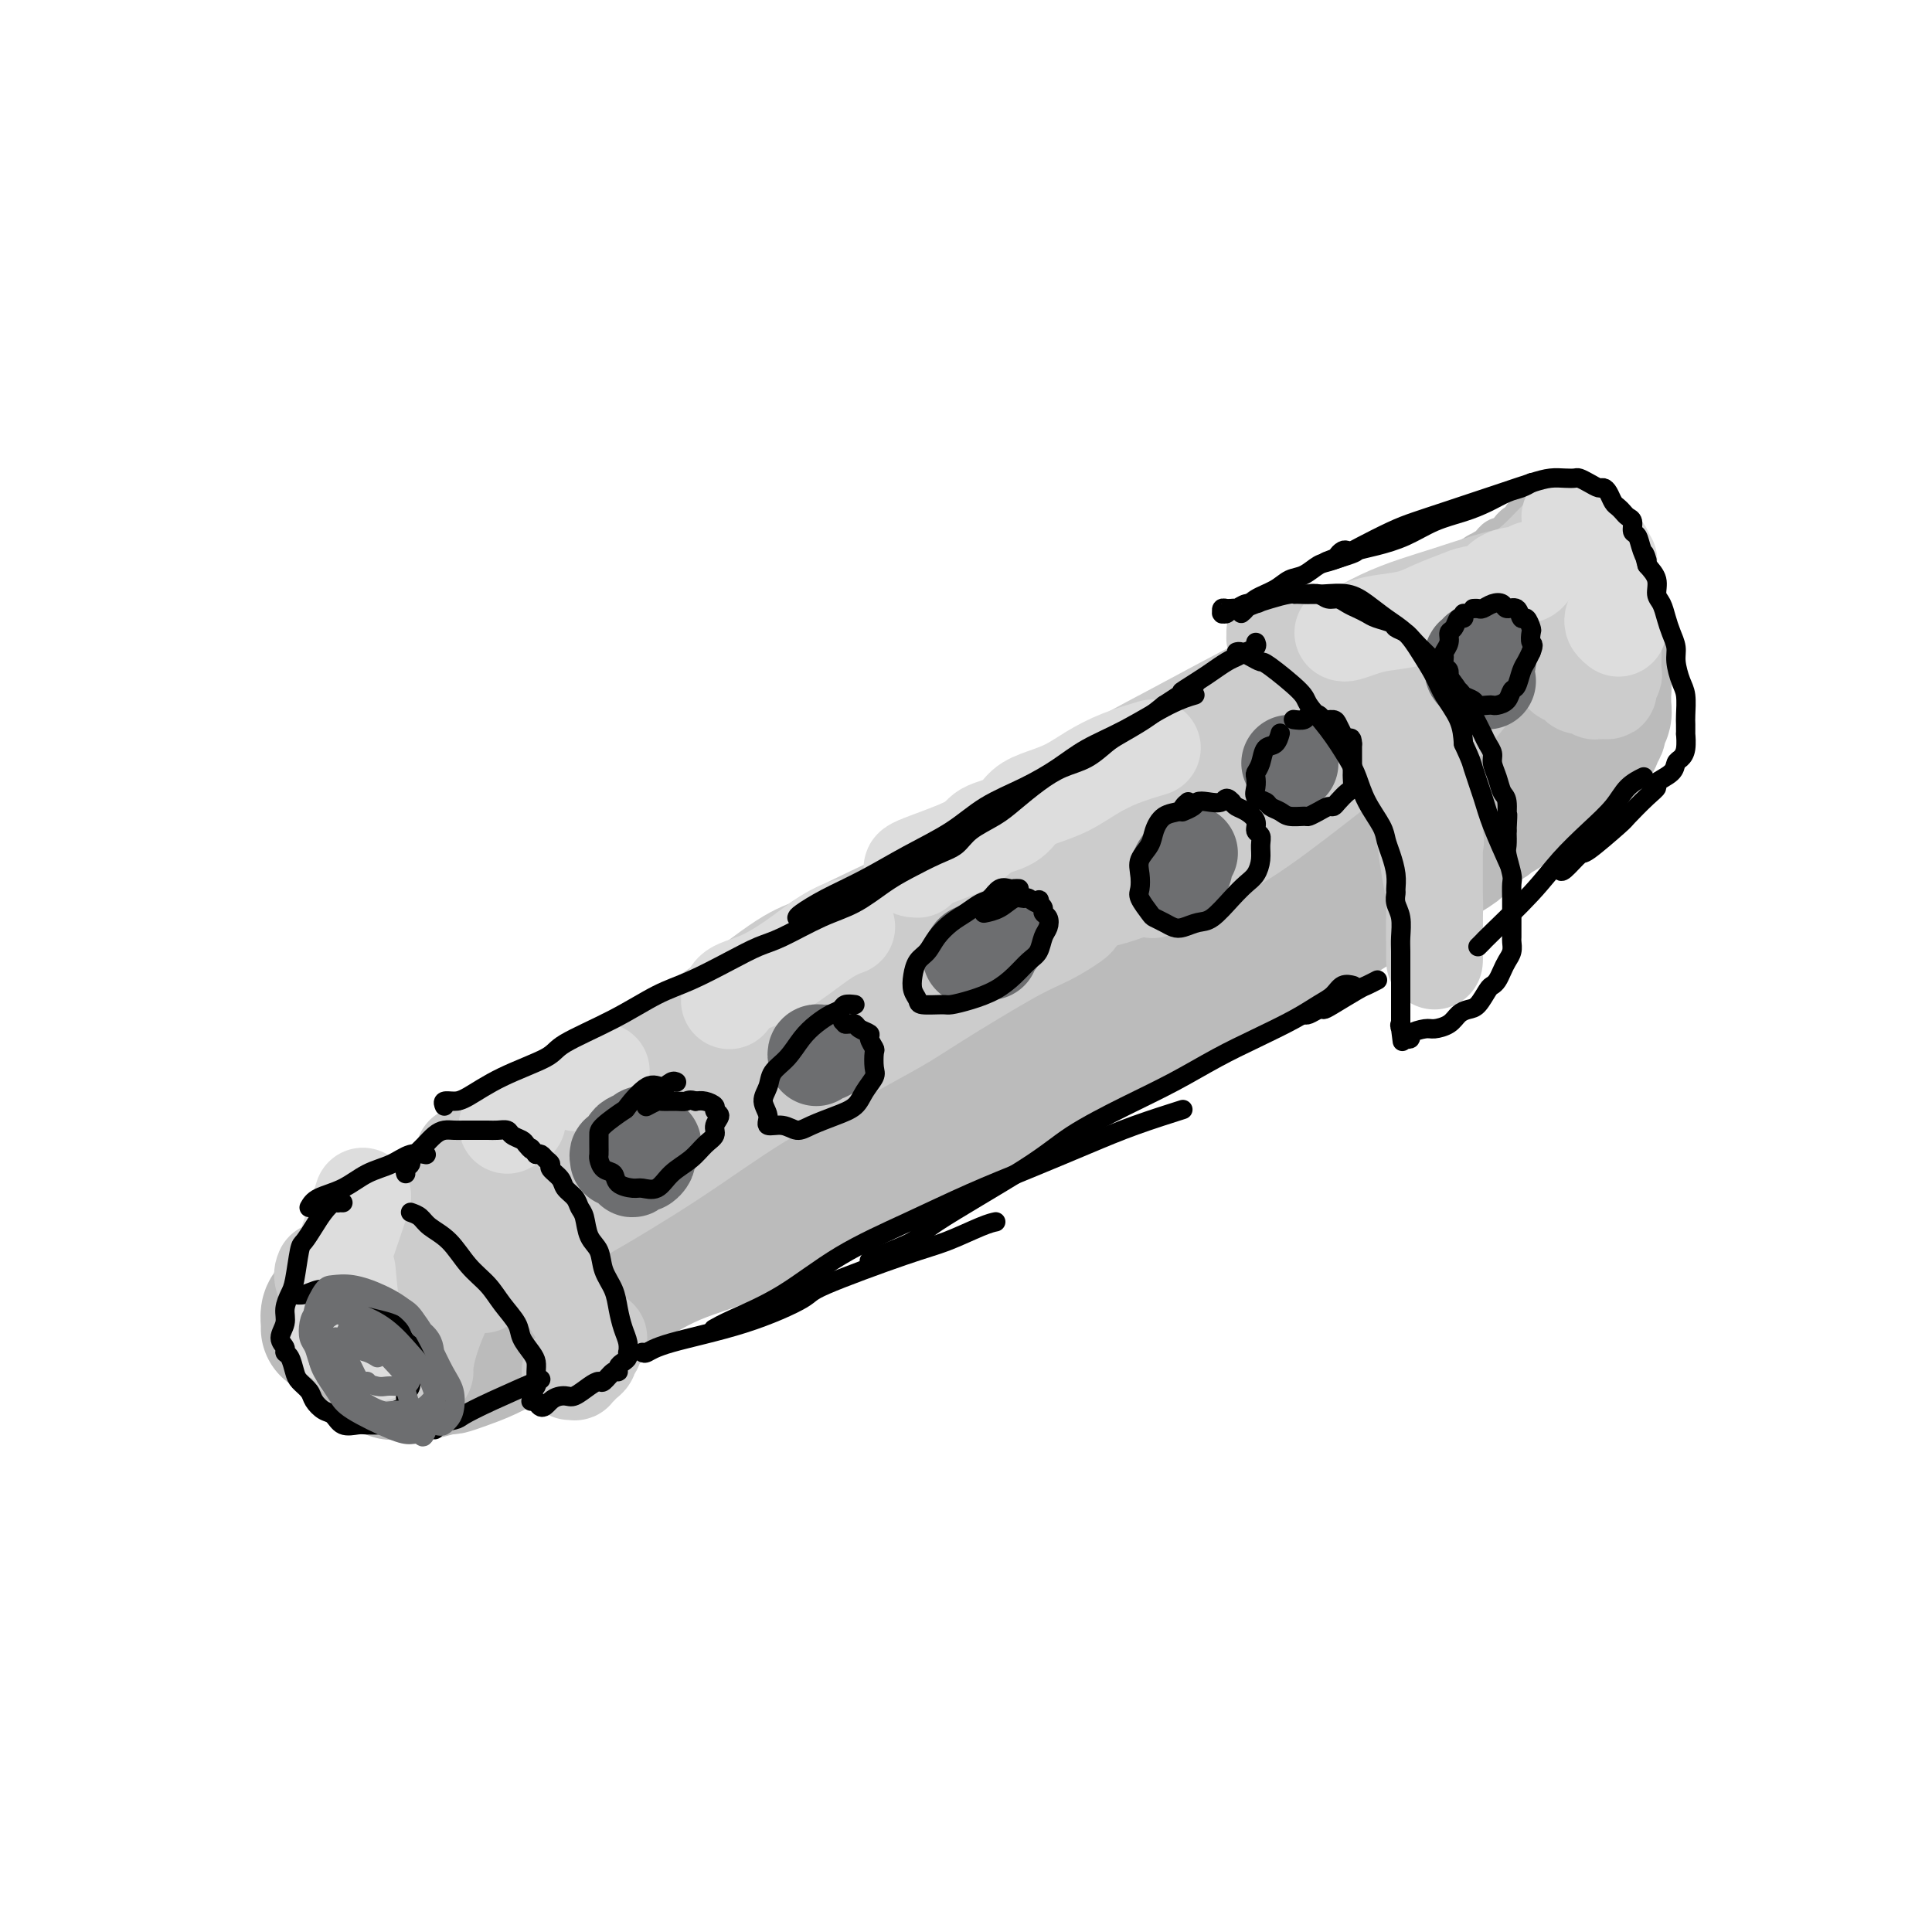 <svg viewBox='0 0 400 400' version='1.1' xmlns='http://www.w3.org/2000/svg' xmlns:xlink='http://www.w3.org/1999/xlink'><g fill='none' stroke='#BBBBBB' stroke-width='12' stroke-linecap='round' stroke-linejoin='round'><path d='M76,252c-0.165,0.079 -0.329,0.159 0,0c0.329,-0.159 1.152,-0.555 2,-1c0.848,-0.445 1.720,-0.939 4,-2c2.280,-1.061 5.967,-2.687 9,-4c3.033,-1.313 5.411,-2.311 12,-6c6.589,-3.689 17.388,-10.067 25,-15c7.612,-4.933 12.035,-8.420 17,-12c4.965,-3.580 10.470,-7.254 15,-10c4.530,-2.746 8.083,-4.564 12,-7c3.917,-2.436 8.197,-5.490 12,-8c3.803,-2.510 7.128,-4.476 11,-6c3.872,-1.524 8.290,-2.604 11,-4c2.710,-1.396 3.713,-3.106 6,-5c2.287,-1.894 5.860,-3.970 9,-6c3.140,-2.030 5.849,-4.012 9,-6c3.151,-1.988 6.744,-3.981 10,-6c3.256,-2.019 6.176,-4.062 9,-6c2.824,-1.938 5.553,-3.769 8,-5c2.447,-1.231 4.611,-1.862 7,-3c2.389,-1.138 5.002,-2.784 7,-4c1.998,-1.216 3.382,-2.003 5,-3c1.618,-0.997 3.472,-2.202 5,-3c1.528,-0.798 2.730,-1.187 4,-2c1.270,-0.813 2.608,-2.049 4,-3c1.392,-0.951 2.837,-1.616 4,-2c1.163,-0.384 2.044,-0.488 3,-1c0.956,-0.512 1.987,-1.432 3,-2c1.013,-0.568 2.006,-0.784 3,-1'/><path d='M302,119c35.290,-20.736 10.517,-6.077 2,-1c-8.517,5.077 -0.776,0.573 2,-1c2.776,-1.573 0.589,-0.214 0,0c-0.589,0.214 0.420,-0.718 1,-1c0.580,-0.282 0.732,0.084 1,0c0.268,-0.084 0.654,-0.619 1,-1c0.346,-0.381 0.652,-0.609 1,-1c0.348,-0.391 0.737,-0.946 1,-1c0.263,-0.054 0.399,0.394 1,0c0.601,-0.394 1.668,-1.630 2,-2c0.332,-0.370 -0.070,0.125 0,0c0.070,-0.125 0.611,-0.871 1,-1c0.389,-0.129 0.626,0.357 1,0c0.374,-0.357 0.885,-1.559 1,-2c0.115,-0.441 -0.166,-0.122 0,0c0.166,0.122 0.780,0.047 1,0c0.220,-0.047 0.048,-0.065 0,0c-0.048,0.065 0.028,0.213 0,0c-0.028,-0.213 -0.161,-0.788 0,-1c0.161,-0.212 0.618,-0.061 1,0c0.382,0.061 0.691,0.030 1,0'/><path d='M320,107c2.715,-1.915 0.503,-0.702 0,0c-0.503,0.702 0.705,0.891 1,1c0.295,0.109 -0.321,0.136 0,0c0.321,-0.136 1.579,-0.436 2,0c0.421,0.436 0.006,1.608 0,2c-0.006,0.392 0.399,0.003 1,0c0.601,-0.003 1.400,0.380 2,1c0.600,0.620 1.002,1.476 1,2c-0.002,0.524 -0.408,0.717 0,1c0.408,0.283 1.629,0.656 2,1c0.371,0.344 -0.109,0.659 0,1c0.109,0.341 0.808,0.707 1,1c0.192,0.293 -0.121,0.511 0,1c0.121,0.489 0.677,1.248 1,2c0.323,0.752 0.411,1.497 1,2c0.589,0.503 1.677,0.764 2,1c0.323,0.236 -0.120,0.448 0,1c0.120,0.552 0.802,1.443 1,2c0.198,0.557 -0.088,0.779 0,1c0.088,0.221 0.549,0.440 1,1c0.451,0.560 0.890,1.459 1,2c0.110,0.541 -0.110,0.722 0,1c0.110,0.278 0.551,0.653 1,1c0.449,0.347 0.905,0.666 1,1c0.095,0.334 -0.171,0.682 0,1c0.171,0.318 0.778,0.607 1,1c0.222,0.393 0.060,0.889 0,1c-0.060,0.111 -0.016,-0.162 0,0c0.016,0.162 0.005,0.761 0,1c-0.005,0.239 -0.002,0.120 0,0'/><path d='M340,137c0.915,2.329 0.204,1.153 0,1c-0.204,-0.153 0.101,0.719 0,1c-0.101,0.281 -0.606,-0.028 -1,0c-0.394,0.028 -0.675,0.392 -1,1c-0.325,0.608 -0.694,1.461 -1,2c-0.306,0.539 -0.548,0.763 -1,1c-0.452,0.237 -1.114,0.485 -2,1c-0.886,0.515 -1.998,1.296 -3,2c-1.002,0.704 -1.896,1.332 -3,2c-1.104,0.668 -2.418,1.375 -4,2c-1.582,0.625 -3.432,1.166 -5,2c-1.568,0.834 -2.855,1.960 -7,4c-4.145,2.040 -11.148,4.996 -15,7c-3.852,2.004 -4.551,3.058 -6,4c-1.449,0.942 -3.646,1.772 -6,3c-2.354,1.228 -4.864,2.852 -7,4c-2.136,1.148 -3.896,1.819 -6,3c-2.104,1.181 -4.550,2.872 -7,4c-2.450,1.128 -4.902,1.694 -7,3c-2.098,1.306 -3.840,3.354 -6,5c-2.160,1.646 -4.738,2.892 -7,4c-2.262,1.108 -4.207,2.077 -6,3c-1.793,0.923 -3.434,1.798 -5,3c-1.566,1.202 -3.058,2.730 -5,4c-1.942,1.270 -4.332,2.282 -6,3c-1.668,0.718 -2.612,1.141 -4,2c-1.388,0.859 -3.220,2.154 -5,3c-1.780,0.846 -3.509,1.242 -5,2c-1.491,0.758 -2.746,1.879 -4,3'/><path d='M205,216c-19.762,10.876 -7.668,4.066 -4,2c3.668,-2.066 -1.089,0.612 -4,2c-2.911,1.388 -3.977,1.485 -5,2c-1.023,0.515 -2.002,1.447 -3,2c-0.998,0.553 -2.014,0.725 -3,1c-0.986,0.275 -1.941,0.652 -3,1c-1.059,0.348 -2.220,0.667 -3,1c-0.780,0.333 -1.178,0.681 -2,1c-0.822,0.319 -2.067,0.610 -3,1c-0.933,0.390 -1.553,0.878 -2,1c-0.447,0.122 -0.720,-0.122 -1,0c-0.280,0.122 -0.568,0.610 -1,1c-0.432,0.390 -1.009,0.681 -2,1c-0.991,0.319 -2.397,0.664 -3,1c-0.603,0.336 -0.402,0.662 -1,1c-0.598,0.338 -1.994,0.687 -3,1c-1.006,0.313 -1.620,0.591 -2,1c-0.380,0.409 -0.526,0.950 -1,1c-0.474,0.050 -1.278,-0.390 -2,0c-0.722,0.390 -1.363,1.611 -2,2c-0.637,0.389 -1.270,-0.053 -2,0c-0.730,0.053 -1.558,0.602 -2,1c-0.442,0.398 -0.499,0.647 -1,1c-0.501,0.353 -1.447,0.812 -2,1c-0.553,0.188 -0.713,0.106 -1,0c-0.287,-0.106 -0.702,-0.235 -1,0c-0.298,0.235 -0.478,0.834 -1,1c-0.522,0.166 -1.387,-0.100 -2,0c-0.613,0.100 -0.973,0.565 -1,1c-0.027,0.435 0.278,0.838 0,1c-0.278,0.162 -1.139,0.081 -2,0'/><path d='M140,245c-10.170,4.742 -3.095,2.097 -1,1c2.095,-1.097 -0.789,-0.645 -2,0c-1.211,0.645 -0.748,1.482 -1,2c-0.252,0.518 -1.218,0.716 -2,1c-0.782,0.284 -1.378,0.653 -2,1c-0.622,0.347 -1.270,0.670 -2,1c-0.730,0.330 -1.543,0.666 -2,1c-0.457,0.334 -0.558,0.666 -1,1c-0.442,0.334 -1.224,0.672 -2,1c-0.776,0.328 -1.545,0.647 -2,1c-0.455,0.353 -0.597,0.738 -1,1c-0.403,0.262 -1.067,0.399 -2,1c-0.933,0.601 -2.133,1.666 -3,2c-0.867,0.334 -1.400,-0.064 -2,0c-0.600,0.064 -1.268,0.589 -2,1c-0.732,0.411 -1.530,0.706 -2,1c-0.470,0.294 -0.614,0.585 -1,1c-0.386,0.415 -1.014,0.952 -2,1c-0.986,0.048 -2.329,-0.394 -3,0c-0.671,0.394 -0.669,1.622 -1,2c-0.331,0.378 -0.994,-0.095 -2,0c-1.006,0.095 -2.353,0.757 -3,1c-0.647,0.243 -0.593,0.066 -1,0c-0.407,-0.066 -1.274,-0.022 -2,0c-0.726,0.022 -1.312,0.021 -2,0c-0.688,-0.021 -1.480,-0.064 -2,0c-0.520,0.064 -0.768,0.234 -1,0c-0.232,-0.234 -0.447,-0.871 -1,-1c-0.553,-0.129 -1.444,0.249 -2,0c-0.556,-0.249 -0.778,-1.124 -1,-2'/><path d='M87,263c-2.742,-0.443 -2.097,-0.552 -2,-1c0.097,-0.448 -0.355,-1.237 -1,-2c-0.645,-0.763 -1.483,-1.500 -2,-2c-0.517,-0.500 -0.712,-0.765 -1,-1c-0.288,-0.235 -0.670,-0.442 -1,-1c-0.330,-0.558 -0.610,-1.467 -1,-2c-0.390,-0.533 -0.890,-0.692 -1,-1c-0.110,-0.308 0.170,-0.767 0,-1c-0.170,-0.233 -0.790,-0.239 -1,0c-0.210,0.239 -0.011,0.723 0,1c0.011,0.277 -0.167,0.346 0,1c0.167,0.654 0.679,1.894 1,3c0.321,1.106 0.450,2.077 1,3c0.550,0.923 1.522,1.798 2,3c0.478,1.202 0.462,2.731 1,4c0.538,1.269 1.632,2.276 2,3c0.368,0.724 0.012,1.163 0,2c-0.012,0.837 0.320,2.070 1,3c0.680,0.930 1.707,1.556 2,2c0.293,0.444 -0.146,0.706 0,1c0.146,0.294 0.879,0.618 1,1c0.121,0.382 -0.370,0.820 0,1c0.370,0.180 1.602,0.101 2,0c0.398,-0.101 -0.038,-0.223 0,0c0.038,0.223 0.549,0.791 1,1c0.451,0.209 0.843,0.060 1,0c0.157,-0.060 0.078,-0.030 0,0'/><path d='M92,281c1.204,0.679 0.715,-0.624 1,-1c0.285,-0.376 1.344,0.174 2,0c0.656,-0.174 0.907,-1.073 2,-2c1.093,-0.927 3.026,-1.882 5,-3c1.974,-1.118 3.990,-2.400 6,-4c2.010,-1.600 4.015,-3.517 6,-5c1.985,-1.483 3.952,-2.533 6,-4c2.048,-1.467 4.179,-3.350 6,-5c1.821,-1.650 3.333,-3.065 5,-4c1.667,-0.935 3.490,-1.388 5,-2c1.510,-0.612 2.709,-1.383 4,-2c1.291,-0.617 2.676,-1.082 5,-2c2.324,-0.918 5.589,-2.291 7,-3c1.411,-0.709 0.970,-0.753 2,-1c1.030,-0.247 3.530,-0.696 5,-1c1.470,-0.304 1.908,-0.463 3,-1c1.092,-0.537 2.838,-1.453 4,-2c1.162,-0.547 1.742,-0.727 3,-1c1.258,-0.273 3.196,-0.639 4,-1c0.804,-0.361 0.475,-0.715 1,-1c0.525,-0.285 1.904,-0.499 3,-1c1.096,-0.501 1.909,-1.288 3,-2c1.091,-0.712 2.461,-1.348 4,-2c1.539,-0.652 3.247,-1.319 5,-2c1.753,-0.681 3.549,-1.376 5,-2c1.451,-0.624 2.555,-1.178 4,-2c1.445,-0.822 3.230,-1.911 5,-3c1.770,-1.089 3.526,-2.179 5,-3c1.474,-0.821 2.666,-1.375 4,-2c1.334,-0.625 2.810,-1.321 4,-2c1.190,-0.679 2.095,-1.339 3,-2'/><path d='M219,213c7.508,-3.951 3.277,-1.830 2,-1c-1.277,0.830 0.399,0.369 1,0c0.601,-0.369 0.128,-0.647 0,-1c-0.128,-0.353 0.088,-0.781 0,-1c-0.088,-0.219 -0.482,-0.228 -1,0c-0.518,0.228 -1.161,0.693 -2,1c-0.839,0.307 -1.875,0.458 -4,1c-2.125,0.542 -5.341,1.477 -9,3c-3.659,1.523 -7.763,3.633 -12,6c-4.237,2.367 -8.607,4.989 -12,7c-3.393,2.011 -5.808,3.409 -10,6c-4.192,2.591 -10.160,6.376 -13,8c-2.840,1.624 -2.552,1.089 -4,2c-1.448,0.911 -4.634,3.269 -7,5c-2.366,1.731 -3.913,2.834 -6,4c-2.087,1.166 -4.715,2.395 -7,4c-2.285,1.605 -4.228,3.586 -6,5c-1.772,1.414 -3.373,2.262 -5,3c-1.627,0.738 -3.279,1.367 -5,2c-1.721,0.633 -3.512,1.270 -5,2c-1.488,0.730 -2.675,1.555 -4,2c-1.325,0.445 -2.790,0.512 -4,1c-1.210,0.488 -2.167,1.399 -3,2c-0.833,0.601 -1.544,0.893 -2,1c-0.456,0.107 -0.658,0.029 -1,0c-0.342,-0.029 -0.823,-0.008 -1,0c-0.177,0.008 -0.051,0.002 0,0c0.051,-0.002 0.025,-0.001 0,0'/></g>
<g fill='none' stroke='#BBBBBB' stroke-width='28' stroke-linecap='round' stroke-linejoin='round'><path d='M81,274c-0.047,-0.359 -0.093,-0.718 0,-1c0.093,-0.282 0.326,-0.486 1,-1c0.674,-0.514 1.788,-1.338 3,-2c1.212,-0.662 2.521,-1.162 4,-2c1.479,-0.838 3.128,-2.013 5,-3c1.872,-0.987 3.966,-1.786 6,-3c2.034,-1.214 4.006,-2.842 6,-4c1.994,-1.158 4.009,-1.845 6,-3c1.991,-1.155 3.959,-2.776 6,-4c2.041,-1.224 4.156,-2.050 6,-3c1.844,-0.950 3.418,-2.025 5,-3c1.582,-0.975 3.170,-1.850 5,-3c1.830,-1.150 3.900,-2.576 6,-4c2.100,-1.424 4.230,-2.845 6,-4c1.770,-1.155 3.181,-2.042 5,-3c1.819,-0.958 4.047,-1.986 6,-3c1.953,-1.014 3.631,-2.015 5,-3c1.369,-0.985 2.428,-1.956 4,-3c1.572,-1.044 3.655,-2.162 5,-3c1.345,-0.838 1.951,-1.396 3,-2c1.049,-0.604 2.541,-1.253 4,-2c1.459,-0.747 2.885,-1.592 4,-2c1.115,-0.408 1.917,-0.377 3,-1c1.083,-0.623 2.445,-1.898 4,-3c1.555,-1.102 3.301,-2.029 5,-3c1.699,-0.971 3.349,-1.985 5,-3'/><path d='M199,203c19.118,-11.790 7.912,-5.765 5,-4c-2.912,1.765 2.469,-0.730 5,-2c2.531,-1.270 2.213,-1.314 3,-2c0.787,-0.686 2.680,-2.014 4,-3c1.320,-0.986 2.067,-1.629 3,-2c0.933,-0.371 2.050,-0.470 3,-1c0.950,-0.530 1.732,-1.491 3,-2c1.268,-0.509 3.024,-0.566 4,-1c0.976,-0.434 1.174,-1.247 2,-2c0.826,-0.753 2.279,-1.447 3,-2c0.721,-0.553 0.710,-0.964 1,-1c0.290,-0.036 0.880,0.303 2,0c1.120,-0.303 2.768,-1.249 4,-2c1.232,-0.751 2.048,-1.307 3,-2c0.952,-0.693 2.040,-1.523 3,-2c0.960,-0.477 1.793,-0.599 3,-1c1.207,-0.401 2.787,-1.079 4,-2c1.213,-0.921 2.057,-2.086 3,-3c0.943,-0.914 1.984,-1.578 3,-2c1.016,-0.422 2.005,-0.604 3,-1c0.995,-0.396 1.995,-1.008 3,-2c1.005,-0.992 2.015,-2.364 3,-3c0.985,-0.636 1.944,-0.536 3,-1c1.056,-0.464 2.207,-1.490 3,-2c0.793,-0.510 1.226,-0.503 2,-1c0.774,-0.497 1.888,-1.499 3,-2c1.112,-0.501 2.224,-0.502 3,-1c0.776,-0.498 1.218,-1.494 2,-2c0.782,-0.506 1.903,-0.521 3,-1c1.097,-0.479 2.171,-1.423 3,-2c0.829,-0.577 1.415,-0.789 2,-1'/><path d='M293,148c14.837,-8.934 4.930,-3.769 2,-2c-2.930,1.769 1.117,0.142 3,-1c1.883,-1.142 1.603,-1.797 2,-2c0.397,-0.203 1.471,0.048 2,0c0.529,-0.048 0.512,-0.394 1,-1c0.488,-0.606 1.479,-1.472 2,-2c0.521,-0.528 0.571,-0.718 1,-1c0.429,-0.282 1.236,-0.658 2,-1c0.764,-0.342 1.486,-0.652 2,-1c0.514,-0.348 0.821,-0.735 1,-1c0.179,-0.265 0.230,-0.410 1,-1c0.770,-0.590 2.258,-1.626 3,-2c0.742,-0.374 0.739,-0.086 1,0c0.261,0.086 0.785,-0.030 1,0c0.215,0.030 0.122,0.204 0,0c-0.122,-0.204 -0.273,-0.787 0,-1c0.273,-0.213 0.969,-0.056 1,0c0.031,0.056 -0.604,0.011 -1,0c-0.396,-0.011 -0.551,0.011 -1,0c-0.449,-0.011 -1.190,-0.055 -4,1c-2.810,1.055 -7.689,3.209 -12,5c-4.311,1.791 -8.054,3.219 -12,5c-3.946,1.781 -8.096,3.914 -12,6c-3.904,2.086 -7.562,4.126 -11,6c-3.438,1.874 -6.656,3.581 -10,5c-3.344,1.419 -6.812,2.548 -10,4c-3.188,1.452 -6.094,3.226 -9,5'/><path d='M236,169c-14.467,6.262 -9.634,3.416 -9,3c0.634,-0.416 -2.932,1.599 -6,3c-3.068,1.401 -5.638,2.187 -8,3c-2.362,0.813 -4.514,1.652 -7,3c-2.486,1.348 -5.304,3.203 -8,5c-2.696,1.797 -5.270,3.535 -8,5c-2.730,1.465 -5.616,2.656 -8,4c-2.384,1.344 -4.265,2.839 -6,4c-1.735,1.161 -3.325,1.987 -5,3c-1.675,1.013 -3.437,2.212 -5,3c-1.563,0.788 -2.928,1.166 -4,2c-1.072,0.834 -1.852,2.124 -3,3c-1.148,0.876 -2.662,1.338 -4,2c-1.338,0.662 -2.498,1.525 -3,2c-0.502,0.475 -0.347,0.564 -1,1c-0.653,0.436 -2.113,1.220 -3,2c-0.887,0.780 -1.199,1.556 -2,2c-0.801,0.444 -2.089,0.555 -3,1c-0.911,0.445 -1.444,1.225 -2,2c-0.556,0.775 -1.135,1.544 -2,2c-0.865,0.456 -2.016,0.597 -3,1c-0.984,0.403 -1.800,1.068 -3,2c-1.200,0.932 -2.783,2.133 -4,3c-1.217,0.867 -2.068,1.402 -3,2c-0.932,0.598 -1.944,1.259 -3,2c-1.056,0.741 -2.155,1.560 -3,2c-0.845,0.440 -1.436,0.499 -2,1c-0.564,0.501 -1.100,1.444 -2,2c-0.900,0.556 -2.166,0.727 -3,1c-0.834,0.273 -1.238,0.650 -2,1c-0.762,0.350 -1.881,0.675 -3,1'/><path d='M108,242c-15.292,9.614 -4.521,3.149 -1,1c3.521,-2.149 -0.207,0.019 -2,1c-1.793,0.981 -1.649,0.773 -2,1c-0.351,0.227 -1.196,0.887 -2,1c-0.804,0.113 -1.566,-0.321 -2,0c-0.434,0.321 -0.539,1.395 -1,2c-0.461,0.605 -1.279,0.739 -2,1c-0.721,0.261 -1.344,0.647 -2,1c-0.656,0.353 -1.346,0.672 -2,1c-0.654,0.328 -1.273,0.665 -2,1c-0.727,0.335 -1.561,0.668 -2,1c-0.439,0.332 -0.484,0.662 -1,1c-0.516,0.338 -1.504,0.682 -2,1c-0.496,0.318 -0.500,0.610 -1,1c-0.500,0.390 -1.496,0.879 -2,1c-0.504,0.121 -0.517,-0.126 -1,0c-0.483,0.126 -1.435,0.625 -2,1c-0.565,0.375 -0.744,0.626 -1,1c-0.256,0.374 -0.590,0.870 -1,1c-0.410,0.130 -0.897,-0.107 -1,0c-0.103,0.107 0.179,0.557 0,1c-0.179,0.443 -0.818,0.877 -1,1c-0.182,0.123 0.095,-0.066 0,0c-0.095,0.066 -0.561,0.388 -1,1c-0.439,0.612 -0.849,1.515 -1,2c-0.151,0.485 -0.041,0.553 0,1c0.041,0.447 0.014,1.272 0,2c-0.014,0.728 -0.014,1.360 0,2c0.014,0.640 0.042,1.288 0,2c-0.042,0.712 -0.155,1.489 0,2c0.155,0.511 0.577,0.755 1,1'/><path d='M74,275c0.313,1.738 0.595,1.584 1,2c0.405,0.416 0.935,1.403 1,2c0.065,0.597 -0.333,0.805 0,1c0.333,0.195 1.398,0.378 2,1c0.602,0.622 0.742,1.683 1,2c0.258,0.317 0.634,-0.111 1,0c0.366,0.111 0.723,0.762 1,1c0.277,0.238 0.474,0.064 1,0c0.526,-0.064 1.381,-0.016 2,0c0.619,0.016 1.004,0.000 1,0c-0.004,-0.000 -0.395,0.015 0,0c0.395,-0.015 1.578,-0.059 2,0c0.422,0.059 0.085,0.221 1,0c0.915,-0.221 3.082,-0.825 4,-1c0.918,-0.175 0.588,0.078 1,0c0.412,-0.078 1.567,-0.488 3,-1c1.433,-0.512 3.143,-1.126 5,-2c1.857,-0.874 3.860,-2.008 6,-3c2.140,-0.992 4.418,-1.840 7,-3c2.582,-1.160 5.469,-2.630 8,-4c2.531,-1.370 4.705,-2.639 7,-4c2.295,-1.361 4.709,-2.815 7,-4c2.291,-1.185 4.458,-2.102 7,-3c2.542,-0.898 5.460,-1.775 8,-3c2.540,-1.225 4.703,-2.796 7,-4c2.297,-1.204 4.728,-2.040 7,-3c2.272,-0.960 4.385,-2.045 7,-3c2.615,-0.955 5.732,-1.782 8,-3c2.268,-1.218 3.688,-2.828 6,-4c2.312,-1.172 5.518,-1.906 8,-3c2.482,-1.094 4.241,-2.547 6,-4'/><path d='M200,232c17.146,-8.496 8.012,-4.737 6,-4c-2.012,0.737 3.098,-1.549 6,-3c2.902,-1.451 3.597,-2.068 5,-3c1.403,-0.932 3.514,-2.178 5,-3c1.486,-0.822 2.346,-1.220 4,-2c1.654,-0.780 4.104,-1.941 6,-3c1.896,-1.059 3.240,-2.015 5,-3c1.760,-0.985 3.936,-2.000 6,-3c2.064,-1.000 4.016,-1.985 6,-3c1.984,-1.015 3.999,-2.059 6,-3c2.001,-0.941 3.988,-1.778 6,-3c2.012,-1.222 4.050,-2.827 6,-4c1.950,-1.173 3.813,-1.914 6,-3c2.187,-1.086 4.697,-2.519 7,-4c2.303,-1.481 4.397,-3.012 6,-4c1.603,-0.988 2.714,-1.434 4,-2c1.286,-0.566 2.747,-1.252 4,-2c1.253,-0.748 2.299,-1.558 3,-2c0.701,-0.442 1.056,-0.518 2,-1c0.944,-0.482 2.475,-1.372 3,-2c0.525,-0.628 0.043,-0.994 0,-1c-0.043,-0.006 0.355,0.349 1,0c0.645,-0.349 1.539,-1.403 2,-2c0.461,-0.597 0.490,-0.738 1,-1c0.510,-0.262 1.502,-0.647 2,-1c0.498,-0.353 0.504,-0.675 1,-1c0.496,-0.325 1.484,-0.654 2,-1c0.516,-0.346 0.562,-0.708 1,-1c0.438,-0.292 1.268,-0.512 2,-1c0.732,-0.488 1.366,-1.244 2,-2'/><path d='M316,164c3.599,-2.654 1.598,-1.289 1,-1c-0.598,0.289 0.207,-0.500 1,-1c0.793,-0.500 1.574,-0.713 2,-1c0.426,-0.287 0.495,-0.649 1,-1c0.505,-0.351 1.445,-0.690 2,-1c0.555,-0.310 0.726,-0.590 1,-1c0.274,-0.410 0.652,-0.950 1,-1c0.348,-0.050 0.667,0.389 1,0c0.333,-0.389 0.681,-1.606 1,-2c0.319,-0.394 0.607,0.035 1,0c0.393,-0.035 0.889,-0.536 1,-1c0.111,-0.464 -0.162,-0.893 0,-1c0.162,-0.107 0.760,0.108 1,0c0.240,-0.108 0.121,-0.539 0,-1c-0.121,-0.461 -0.243,-0.954 0,-1c0.243,-0.046 0.850,0.354 1,0c0.150,-0.354 -0.156,-1.461 0,-2c0.156,-0.539 0.775,-0.510 1,-1c0.225,-0.490 0.057,-1.500 0,-2c-0.057,-0.500 -0.005,-0.490 0,-1c0.005,-0.510 -0.039,-1.540 0,-2c0.039,-0.460 0.160,-0.349 0,-1c-0.160,-0.651 -0.603,-2.062 -1,-3c-0.397,-0.938 -0.749,-1.402 -1,-2c-0.251,-0.598 -0.401,-1.329 -1,-2c-0.599,-0.671 -1.648,-1.283 -2,-2c-0.352,-0.717 -0.006,-1.540 0,-2c0.006,-0.460 -0.328,-0.556 -1,-1c-0.672,-0.444 -1.681,-1.235 -2,-2c-0.319,-0.765 0.052,-1.504 0,-2c-0.052,-0.496 -0.526,-0.748 -1,-1'/><path d='M323,125c-1.861,-3.741 -2.014,-1.595 -2,-1c0.014,0.595 0.196,-0.362 0,-1c-0.196,-0.638 -0.771,-0.955 -1,-1c-0.229,-0.045 -0.113,0.184 0,0c0.113,-0.184 0.223,-0.780 0,-1c-0.223,-0.220 -0.778,-0.063 -1,0c-0.222,0.063 -0.111,0.031 0,0'/><path d='M123,237c-0.359,-0.090 -0.718,-0.180 -1,0c-0.282,0.180 -0.486,0.628 -1,1c-0.514,0.372 -1.337,0.666 -2,1c-0.663,0.334 -1.167,0.709 -2,1c-0.833,0.291 -1.996,0.500 -3,1c-1.004,0.500 -1.850,1.293 -3,2c-1.150,0.707 -2.603,1.329 -4,2c-1.397,0.671 -2.736,1.391 -4,2c-1.264,0.609 -2.453,1.106 -4,2c-1.547,0.894 -3.453,2.184 -5,3c-1.547,0.816 -2.736,1.159 -4,2c-1.264,0.841 -2.604,2.180 -4,3c-1.396,0.820 -2.849,1.122 -4,2c-1.151,0.878 -2.001,2.332 -3,3c-0.999,0.668 -2.148,0.550 -3,1c-0.852,0.450 -1.408,1.469 -2,2c-0.592,0.531 -1.220,0.575 -2,1c-0.780,0.425 -1.712,1.231 -2,2c-0.288,0.769 0.066,1.502 0,2c-0.066,0.498 -0.554,0.760 -1,1c-0.446,0.240 -0.852,0.456 -1,1c-0.148,0.544 -0.040,1.416 0,2c0.040,0.584 0.011,0.881 0,1c-0.011,0.119 -0.006,0.059 0,0'/></g>
<g fill='none' stroke='#CCCCCC' stroke-width='20' stroke-linecap='round' stroke-linejoin='round'><path d='M67,263c-0.215,0.501 -0.429,1.001 0,2c0.429,0.999 1.502,2.496 2,4c0.498,1.504 0.421,3.016 1,5c0.579,1.984 1.815,4.439 3,6c1.185,1.561 2.319,2.228 3,3c0.681,0.772 0.909,1.649 1,2c0.091,0.351 0.046,0.175 0,0'/><path d='M72,277c-0.430,-0.313 -0.860,-0.626 -1,-1c-0.140,-0.374 0.009,-0.810 0,-1c-0.009,-0.190 -0.178,-0.133 0,-1c0.178,-0.867 0.702,-2.656 3,-7c2.298,-4.344 6.371,-11.241 8,-14c1.629,-2.759 0.815,-1.379 0,0'/><path d='M78,281c0.074,0.145 0.147,0.290 0,0c-0.147,-0.290 -0.515,-1.014 1,-4c1.515,-2.986 4.911,-8.233 8,-13c3.089,-4.767 5.870,-9.053 9,-13c3.130,-3.947 6.609,-7.556 8,-9c1.391,-1.444 0.696,-0.722 0,0'/><path d='M88,284c0.015,-0.027 0.029,-0.053 0,0c-0.029,0.053 -0.103,0.186 0,-1c0.103,-1.186 0.382,-3.692 2,-8c1.618,-4.308 4.574,-10.420 9,-18c4.426,-7.580 10.320,-16.630 16,-23c5.680,-6.370 11.145,-10.061 15,-13c3.855,-2.939 6.102,-5.125 7,-6c0.898,-0.875 0.449,-0.437 0,0'/><path d='M87,269c0.317,-0.766 0.635,-1.532 0,-1c-0.635,0.532 -2.222,2.363 3,-2c5.222,-4.363 17.253,-14.921 22,-19c4.747,-4.079 2.211,-1.681 9,-7c6.789,-5.319 22.905,-18.355 32,-25c9.095,-6.645 11.170,-6.899 12,-7c0.830,-0.101 0.415,-0.051 0,0'/><path d='M98,262c0.376,-0.050 0.752,-0.100 1,0c0.248,0.100 0.368,0.350 3,-1c2.632,-1.350 7.775,-4.300 14,-8c6.225,-3.700 13.533,-8.151 21,-13c7.467,-4.849 15.095,-10.095 22,-15c6.905,-4.905 13.088,-9.469 19,-14c5.912,-4.531 11.553,-9.027 16,-12c4.447,-2.973 7.699,-4.421 9,-5c1.301,-0.579 0.650,-0.290 0,0'/><path d='M100,266c3.946,-3.377 7.892,-6.754 11,-9c3.108,-2.246 5.377,-3.361 10,-6c4.623,-2.639 11.601,-6.800 18,-11c6.399,-4.200 12.218,-8.437 18,-12c5.782,-3.563 11.526,-6.451 17,-10c5.474,-3.549 10.677,-7.758 16,-11c5.323,-3.242 10.767,-5.519 15,-8c4.233,-2.481 7.255,-5.168 11,-8c3.745,-2.832 8.213,-5.809 10,-7c1.787,-1.191 0.894,-0.595 0,0'/><path d='M113,242c-0.073,-0.355 -0.146,-0.711 0,-1c0.146,-0.289 0.510,-0.512 4,-2c3.490,-1.488 10.106,-4.241 17,-8c6.894,-3.759 14.065,-8.525 20,-12c5.935,-3.475 10.635,-5.661 19,-11c8.365,-5.339 20.397,-13.831 28,-19c7.603,-5.169 10.778,-7.015 17,-11c6.222,-3.985 15.493,-10.109 20,-13c4.507,-2.891 4.252,-2.547 6,-4c1.748,-1.453 5.499,-4.701 7,-6c1.501,-1.299 0.750,-0.650 0,0'/><path d='M139,222c-0.305,0.129 -0.609,0.258 0,0c0.609,-0.258 2.133,-0.904 3,-1c0.867,-0.096 1.079,0.356 7,-3c5.921,-3.356 17.553,-10.521 22,-13c4.447,-2.479 1.709,-0.274 10,-5c8.291,-4.726 27.612,-16.385 38,-23c10.388,-6.615 11.845,-8.186 15,-10c3.155,-1.814 8.008,-3.870 12,-6c3.992,-2.130 7.121,-4.334 10,-6c2.879,-1.666 5.506,-2.795 7,-4c1.494,-1.205 1.855,-2.487 2,-3c0.145,-0.513 0.072,-0.256 0,0'/><path d='M139,225c1.070,-0.282 2.139,-0.564 4,-1c1.861,-0.436 4.513,-1.028 11,-4c6.487,-2.972 16.810,-8.326 22,-11c5.190,-2.674 5.247,-2.670 8,-4c2.753,-1.330 8.202,-3.996 15,-8c6.798,-4.004 14.944,-9.347 23,-14c8.056,-4.653 16.023,-8.616 22,-12c5.977,-3.384 9.964,-6.190 14,-9c4.036,-2.810 8.121,-5.624 12,-8c3.879,-2.376 7.554,-4.315 10,-6c2.446,-1.685 3.664,-3.117 5,-4c1.336,-0.883 2.789,-1.217 4,-2c1.211,-0.783 2.180,-2.014 3,-3c0.820,-0.986 1.490,-1.727 2,-2c0.510,-0.273 0.860,-0.078 1,0c0.140,0.078 0.070,0.039 0,0'/><path d='M239,184c-0.301,0.202 -0.602,0.404 0,0c0.602,-0.404 2.107,-1.413 5,-3c2.893,-1.587 7.174,-3.752 11,-6c3.826,-2.248 7.199,-4.581 13,-9c5.801,-4.419 14.031,-10.925 18,-14c3.969,-3.075 3.677,-2.719 6,-4c2.323,-1.281 7.262,-4.199 11,-7c3.738,-2.801 6.276,-5.485 8,-7c1.724,-1.515 2.636,-1.861 3,-2c0.364,-0.139 0.182,-0.069 0,0'/><path d='M249,163c-0.176,-0.236 -0.351,-0.471 1,-1c1.351,-0.529 4.229,-1.350 8,-3c3.771,-1.650 8.436,-4.127 13,-7c4.564,-2.873 9.028,-6.140 13,-9c3.972,-2.860 7.452,-5.312 11,-8c3.548,-2.688 7.164,-5.612 10,-8c2.836,-2.388 4.893,-4.241 7,-6c2.107,-1.759 4.263,-3.424 6,-5c1.737,-1.576 3.054,-3.063 4,-4c0.946,-0.937 1.522,-1.323 2,-2c0.478,-0.677 0.860,-1.644 1,-2c0.140,-0.356 0.040,-0.102 0,0c-0.040,0.102 -0.020,0.051 0,0'/><path d='M319,116c-0.456,0.239 -0.912,0.478 -1,1c-0.088,0.522 0.193,1.327 0,2c-0.193,0.673 -0.859,1.216 -1,2c-0.141,0.784 0.244,1.811 0,3c-0.244,1.189 -1.118,2.540 -2,4c-0.882,1.460 -1.771,3.028 -3,5c-1.229,1.972 -2.799,4.346 -4,6c-1.201,1.654 -2.033,2.588 -4,5c-1.967,2.412 -5.068,6.303 -7,8c-1.932,1.697 -2.695,1.199 -3,1c-0.305,-0.199 -0.153,-0.100 0,0'/><path d='M305,140c-0.527,0.030 -1.054,0.060 -1,0c0.054,-0.060 0.688,-0.210 -1,1c-1.688,1.210 -5.697,3.782 -8,5c-2.303,1.218 -2.900,1.084 -6,3c-3.100,1.916 -8.705,5.882 -13,9c-4.295,3.118 -7.281,5.388 -11,8c-3.719,2.612 -8.170,5.564 -12,8c-3.830,2.436 -7.039,4.354 -10,6c-2.961,1.646 -5.673,3.019 -8,4c-2.327,0.981 -4.270,1.569 -6,2c-1.730,0.431 -3.247,0.703 -4,1c-0.753,0.297 -0.741,0.618 -1,1c-0.259,0.382 -0.788,0.823 -1,1c-0.212,0.177 -0.106,0.088 0,0'/><path d='M223,190c0.010,0.140 0.020,0.279 -1,1c-1.020,0.721 -3.068,2.023 -5,3c-1.932,0.977 -3.746,1.629 -8,4c-4.254,2.371 -10.949,6.461 -15,9c-4.051,2.539 -5.458,3.526 -8,5c-2.542,1.474 -6.220,3.434 -9,5c-2.780,1.566 -4.663,2.737 -7,4c-2.337,1.263 -5.127,2.618 -8,4c-2.873,1.382 -5.827,2.791 -8,4c-2.173,1.209 -3.563,2.219 -5,3c-1.437,0.781 -2.921,1.333 -4,2c-1.079,0.667 -1.752,1.449 -2,2c-0.248,0.551 -0.071,0.872 0,1c0.071,0.128 0.035,0.064 0,0'/><path d='M320,136c0.211,0.221 0.423,0.441 1,1c0.577,0.559 1.520,1.455 2,2c0.480,0.545 0.496,0.738 1,1c0.504,0.262 1.497,0.592 2,1c0.503,0.408 0.517,0.894 1,1c0.483,0.106 1.435,-0.168 2,0c0.565,0.168 0.744,0.778 1,1c0.256,0.222 0.589,0.058 1,0c0.411,-0.058 0.898,-0.009 1,0c0.102,0.009 -0.183,-0.024 0,0c0.183,0.024 0.834,0.103 1,0c0.166,-0.103 -0.152,-0.387 0,-1c0.152,-0.613 0.773,-1.554 1,-2c0.227,-0.446 0.061,-0.398 0,-1c-0.061,-0.602 -0.016,-1.855 0,-3c0.016,-1.145 0.004,-2.180 0,-3c-0.004,-0.820 0.000,-1.423 0,-2c-0.000,-0.577 -0.006,-1.127 0,-2c0.006,-0.873 0.022,-2.069 0,-3c-0.022,-0.931 -0.083,-1.597 0,-2c0.083,-0.403 0.309,-0.544 0,-1c-0.309,-0.456 -1.155,-1.228 -2,-2'/><path d='M332,121c-0.310,-3.566 -1.084,-1.480 -2,-1c-0.916,0.480 -1.975,-0.647 -3,-1c-1.025,-0.353 -2.017,0.069 -4,0c-1.983,-0.069 -4.957,-0.629 -9,0c-4.043,0.629 -9.154,2.447 -14,4c-4.846,1.553 -9.428,2.841 -14,5c-4.572,2.159 -9.135,5.190 -14,8c-4.865,2.810 -10.032,5.401 -15,8c-4.968,2.599 -9.738,5.207 -15,8c-5.262,2.793 -11.016,5.772 -16,9c-4.984,3.228 -9.199,6.704 -14,10c-4.801,3.296 -10.187,6.411 -14,9c-3.813,2.589 -6.052,4.652 -12,9c-5.948,4.348 -15.605,10.980 -21,15c-5.395,4.020 -6.530,5.429 -8,7c-1.470,1.571 -3.277,3.306 -4,4c-0.723,0.694 -0.361,0.347 0,0'/><path d='M221,172c0.338,-0.136 0.675,-0.272 0,0c-0.675,0.272 -2.363,0.951 -5,2c-2.637,1.049 -6.222,2.467 -10,4c-3.778,1.533 -7.750,3.181 -14,6c-6.250,2.819 -14.780,6.810 -19,9c-4.220,2.190 -4.131,2.581 -5,3c-0.869,0.419 -2.696,0.866 -6,3c-3.304,2.134 -8.086,5.954 -14,10c-5.914,4.046 -12.959,8.319 -17,11c-4.041,2.681 -5.077,3.771 -7,5c-1.923,1.229 -4.733,2.596 -7,4c-2.267,1.404 -3.992,2.845 -6,4c-2.008,1.155 -4.301,2.024 -6,3c-1.699,0.976 -2.805,2.061 -4,3c-1.195,0.939 -2.479,1.734 -4,3c-1.521,1.266 -3.279,3.002 -4,4c-0.721,0.998 -0.407,1.257 -1,2c-0.593,0.743 -2.095,1.969 -3,3c-0.905,1.031 -1.214,1.867 -2,3c-0.786,1.133 -2.049,2.563 -3,4c-0.951,1.437 -1.589,2.879 -2,4c-0.411,1.121 -0.595,1.919 -1,3c-0.405,1.081 -1.032,2.445 -1,4c0.032,1.555 0.723,3.301 1,4c0.277,0.699 0.138,0.349 0,0'/><path d='M270,131c-0.334,-0.008 -0.668,-0.016 -1,0c-0.332,0.016 -0.662,0.057 -1,0c-0.338,-0.057 -0.683,-0.212 -1,0c-0.317,0.212 -0.607,0.790 -1,1c-0.393,0.210 -0.890,0.053 -1,0c-0.110,-0.053 0.166,-0.000 0,0c-0.166,0.000 -0.773,-0.052 -1,0c-0.227,0.052 -0.073,0.206 0,0c0.073,-0.206 0.064,-0.774 0,-1c-0.064,-0.226 -0.184,-0.109 0,0c0.184,0.109 0.671,0.210 1,0c0.329,-0.210 0.499,-0.733 1,-1c0.501,-0.267 1.334,-0.280 2,0c0.666,0.280 1.165,0.851 2,1c0.835,0.149 2.007,-0.125 3,0c0.993,0.125 1.806,0.649 3,1c1.194,0.351 2.770,0.529 4,1c1.230,0.471 2.115,1.236 3,2'/><path d='M283,135c3.219,0.952 1.765,1.831 2,3c0.235,1.169 2.157,2.626 3,4c0.843,1.374 0.607,2.664 1,4c0.393,1.336 1.413,2.717 2,4c0.587,1.283 0.739,2.467 1,4c0.261,1.533 0.631,3.416 1,5c0.369,1.584 0.738,2.868 1,5c0.262,2.132 0.417,5.113 1,7c0.583,1.887 1.595,2.682 2,3c0.405,0.318 0.202,0.159 0,0'/><path d='M291,157c0.477,0.228 0.954,0.457 1,1c0.046,0.543 -0.338,1.401 0,3c0.338,1.599 1.397,3.938 2,6c0.603,2.062 0.750,3.847 1,6c0.250,2.153 0.603,4.675 1,7c0.397,2.325 0.838,4.455 1,6c0.162,1.545 0.043,2.505 0,4c-0.043,1.495 -0.012,3.524 0,5c0.012,1.476 0.003,2.397 0,3c-0.003,0.603 -0.001,0.886 0,1c0.001,0.114 0.000,0.057 0,0'/><path d='M297,198c-0.000,-0.658 -0.000,-1.316 0,-2c0.000,-0.684 0.001,-1.393 0,-3c-0.001,-1.607 -0.004,-4.112 0,-7c0.004,-2.888 0.015,-6.158 0,-9c-0.015,-2.842 -0.056,-5.257 0,-8c0.056,-2.743 0.207,-5.816 0,-8c-0.207,-2.184 -0.774,-3.481 -1,-4c-0.226,-0.519 -0.113,-0.259 0,0'/><path d='M96,239c1.339,-0.103 2.678,-0.206 3,0c0.322,0.206 -0.373,0.720 0,1c0.373,0.280 1.815,0.327 3,1c1.185,0.673 2.112,1.974 3,3c0.888,1.026 1.738,1.778 3,4c1.262,2.222 2.938,5.913 4,8c1.062,2.087 1.512,2.570 2,4c0.488,1.430 1.016,3.808 2,6c0.984,2.192 2.424,4.198 3,5c0.576,0.802 0.288,0.401 0,0'/><path d='M124,277c-0.455,0.333 -0.910,0.667 -1,1c-0.090,0.333 0.183,0.666 0,1c-0.183,0.334 -0.824,0.668 -1,1c-0.176,0.332 0.111,0.663 0,1c-0.111,0.337 -0.622,0.679 -1,1c-0.378,0.321 -0.623,0.622 -1,1c-0.377,0.378 -0.884,0.833 -1,1c-0.116,0.167 0.161,0.045 0,0c-0.161,-0.045 -0.760,-0.013 -1,0c-0.240,0.013 -0.120,0.006 0,0'/></g>
<g fill='none' stroke='#DDDDDD' stroke-width='20' stroke-linecap='round' stroke-linejoin='round'><path d='M78,280c0.067,0.076 0.133,0.152 0,0c-0.133,-0.152 -0.467,-0.532 -1,-1c-0.533,-0.468 -1.267,-1.022 -2,-2c-0.733,-0.978 -1.467,-2.379 -2,-5c-0.533,-2.621 -0.867,-6.463 -1,-8c-0.133,-1.537 -0.067,-0.768 0,0'/><path d='M70,277c-0.030,-0.312 -0.060,-0.624 0,-1c0.060,-0.376 0.209,-0.816 0,-1c-0.209,-0.184 -0.775,-0.113 -1,0c-0.225,0.113 -0.109,0.268 0,0c0.109,-0.268 0.212,-0.959 0,-2c-0.212,-1.041 -0.737,-2.434 0,-6c0.737,-3.566 2.737,-9.306 4,-13c1.263,-3.694 1.789,-5.341 2,-6c0.211,-0.659 0.105,-0.329 0,0'/><path d='M105,233c0.833,-0.417 1.667,-0.833 2,-1c0.333,-0.167 0.167,-0.083 0,0'/><path d='M120,224c-0.444,0.222 -0.889,0.444 0,0c0.889,-0.444 3.111,-1.556 4,-2c0.889,-0.444 0.444,-0.222 0,0'/><path d='M151,207c-0.005,0.189 -0.011,0.377 0,0c0.011,-0.377 0.038,-1.320 1,-2c0.962,-0.680 2.857,-1.097 5,-2c2.143,-0.903 4.533,-2.294 7,-4c2.467,-1.706 5.010,-3.729 7,-5c1.990,-1.271 3.426,-1.792 4,-2c0.574,-0.208 0.287,-0.104 0,0'/><path d='M190,180c-1.047,-0.050 -2.094,-0.100 0,-1c2.094,-0.900 7.329,-2.650 10,-4c2.671,-1.350 2.780,-2.300 4,-3c1.220,-0.700 3.553,-1.149 5,-2c1.447,-0.851 2.008,-2.104 3,-3c0.992,-0.896 2.414,-1.435 4,-2c1.586,-0.565 3.337,-1.157 5,-2c1.663,-0.843 3.240,-1.937 5,-3c1.760,-1.063 3.705,-2.094 6,-3c2.295,-0.906 4.942,-1.687 6,-2c1.058,-0.313 0.529,-0.156 0,0'/><path d='M278,131c0.164,0.088 0.328,0.175 1,0c0.672,-0.175 1.853,-0.614 3,-1c1.147,-0.386 2.259,-0.720 4,-1c1.741,-0.280 4.112,-0.508 6,-1c1.888,-0.492 3.292,-1.249 5,-2c1.708,-0.751 3.721,-1.498 5,-2c1.279,-0.502 1.824,-0.761 3,-1c1.176,-0.239 2.984,-0.460 4,-1c1.016,-0.540 1.239,-1.399 2,-2c0.761,-0.601 2.060,-0.945 3,-1c0.940,-0.055 1.522,0.177 2,0c0.478,-0.177 0.851,-0.765 1,-1c0.149,-0.235 0.075,-0.118 0,0'/><path d='M325,107c0.345,0.242 0.690,0.484 1,1c0.310,0.516 0.584,1.305 1,2c0.416,0.695 0.973,1.297 2,2c1.027,0.703 2.523,1.508 3,2c0.477,0.492 -0.064,0.671 0,1c0.064,0.329 0.733,0.808 1,1c0.267,0.192 0.134,0.096 0,0'/><path d='M334,128c-0.111,0.311 -0.222,0.622 0,1c0.222,0.378 0.778,0.822 1,1c0.222,0.178 0.111,0.089 0,0'/></g>
<g fill='none' stroke='#6D6E70' stroke-width='20' stroke-linecap='round' stroke-linejoin='round'><path d='M128,240c-0.087,-0.477 -0.173,-0.954 0,-1c0.173,-0.046 0.606,0.341 1,0c0.394,-0.341 0.751,-1.408 1,-2c0.249,-0.592 0.392,-0.710 1,-1c0.608,-0.290 1.683,-0.753 2,-1c0.317,-0.247 -0.124,-0.278 0,0c0.124,0.278 0.814,0.866 1,1c0.186,0.134 -0.131,-0.186 0,0c0.131,0.186 0.712,0.877 1,1c0.288,0.123 0.285,-0.322 0,0c-0.285,0.322 -0.850,1.411 -1,2c-0.150,0.589 0.117,0.678 0,1c-0.117,0.322 -0.616,0.878 -1,1c-0.384,0.122 -0.653,-0.188 -1,0c-0.347,0.188 -0.774,0.875 -1,1c-0.226,0.125 -0.253,-0.313 0,-1c0.253,-0.687 0.787,-1.625 1,-2c0.213,-0.375 0.107,-0.188 0,0'/><path d='M169,219c-0.083,-0.423 -0.166,-0.845 0,-1c0.166,-0.155 0.581,-0.041 1,0c0.419,0.041 0.844,0.011 1,0c0.156,-0.011 0.045,-0.003 0,0c-0.045,0.003 -0.022,0.002 0,0'/><path d='M201,198c0.186,-0.422 0.372,-0.844 1,-1c0.628,-0.156 1.697,-0.044 2,0c0.303,0.044 -0.160,0.022 0,0c0.160,-0.022 0.943,-0.045 1,0c0.057,0.045 -0.614,0.156 -1,0c-0.386,-0.156 -0.489,-0.581 0,-1c0.489,-0.419 1.568,-0.834 2,-1c0.432,-0.166 0.216,-0.083 0,0'/><path d='M245,179c0.173,0.333 0.345,0.667 0,1c-0.345,0.333 -1.208,0.667 -1,0c0.208,-0.667 1.488,-2.333 2,-3c0.512,-0.667 0.256,-0.333 0,0'/><path d='M308,141c-0.301,-0.458 -0.603,-0.915 -1,-1c-0.397,-0.085 -0.891,0.203 -1,0c-0.109,-0.203 0.167,-0.896 0,-1c-0.167,-0.104 -0.778,0.379 -1,0c-0.222,-0.379 -0.056,-1.622 0,-2c0.056,-0.378 0.000,0.109 0,0c-0.000,-0.109 0.055,-0.815 0,-1c-0.055,-0.185 -0.221,0.149 0,0c0.221,-0.149 0.830,-0.782 1,-1c0.170,-0.218 -0.098,-0.020 0,0c0.098,0.020 0.562,-0.139 1,0c0.438,0.139 0.849,0.576 1,1c0.151,0.424 0.043,0.835 0,1c-0.043,0.165 -0.022,0.082 0,0'/><path d='M267,158c0.000,0.000 0.100,0.100 0.1,0.1'/></g>
<g fill='none' stroke='#000000' stroke-width='4' stroke-linecap='round' stroke-linejoin='round'><path d='M71,249c-0.440,-0.011 -0.880,-0.023 -1,0c-0.120,0.023 0.080,0.080 0,0c-0.080,-0.080 -0.441,-0.296 -1,0c-0.559,0.296 -1.316,1.105 -2,2c-0.684,0.895 -1.296,1.877 -2,3c-0.704,1.123 -1.499,2.387 -2,3c-0.501,0.613 -0.707,0.576 -1,2c-0.293,1.424 -0.672,4.310 -1,6c-0.328,1.690 -0.606,2.182 -1,3c-0.394,0.818 -0.905,1.960 -1,3c-0.095,1.040 0.226,1.979 0,3c-0.226,1.021 -1.000,2.126 -1,3c-0.000,0.874 0.772,1.518 1,2c0.228,0.482 -0.090,0.800 0,1c0.090,0.200 0.587,0.280 1,1c0.413,0.720 0.744,2.081 1,3c0.256,0.919 0.439,1.397 1,2c0.561,0.603 1.500,1.332 2,2c0.500,0.668 0.561,1.275 1,2c0.439,0.725 1.258,1.567 2,2c0.742,0.433 1.409,0.456 2,1c0.591,0.544 1.107,1.610 2,2c0.893,0.390 2.164,0.105 3,0c0.836,-0.105 1.239,-0.030 2,0c0.761,0.030 1.881,0.015 3,0'/><path d='M79,295c2.857,0.357 4.000,-0.250 6,-1c2.000,-0.750 4.857,-1.643 6,-2c1.143,-0.357 0.571,-0.179 0,0'/><path d='M85,251c0.715,0.253 1.430,0.507 2,1c0.570,0.493 0.995,1.226 2,2c1.005,0.774 2.592,1.589 4,3c1.408,1.411 2.638,3.416 4,5c1.362,1.584 2.855,2.746 4,4c1.145,1.254 1.943,2.601 3,4c1.057,1.399 2.374,2.850 3,4c0.626,1.150 0.560,2.001 1,3c0.440,0.999 1.386,2.148 2,3c0.614,0.852 0.898,1.408 1,2c0.102,0.592 0.024,1.219 0,2c-0.024,0.781 0.008,1.716 0,2c-0.008,0.284 -0.055,-0.083 0,0c0.055,0.083 0.211,0.614 0,1c-0.211,0.386 -0.789,0.625 -1,1c-0.211,0.375 -0.054,0.885 0,1c0.054,0.115 0.004,-0.165 0,0c-0.004,0.165 0.037,0.775 0,1c-0.037,0.225 -0.154,0.064 0,0c0.154,-0.064 0.577,-0.032 1,0'/><path d='M111,290c1.138,2.543 1.982,0.901 3,0c1.018,-0.901 2.208,-1.063 3,-1c0.792,0.063 1.185,0.349 2,0c0.815,-0.349 2.050,-1.332 3,-2c0.950,-0.668 1.613,-1.019 2,-1c0.387,0.019 0.499,0.408 1,0c0.501,-0.408 1.392,-1.615 2,-2c0.608,-0.385 0.934,0.050 1,0c0.066,-0.050 -0.126,-0.586 0,-1c0.126,-0.414 0.570,-0.705 1,-1c0.430,-0.295 0.844,-0.595 1,-1c0.156,-0.405 0.053,-0.915 0,-1c-0.053,-0.085 -0.054,0.256 0,0c0.054,-0.256 0.165,-1.110 0,-2c-0.165,-0.890 -0.607,-1.817 -1,-3c-0.393,-1.183 -0.739,-2.622 -1,-4c-0.261,-1.378 -0.437,-2.694 -1,-4c-0.563,-1.306 -1.513,-2.601 -2,-4c-0.487,-1.399 -0.511,-2.903 -1,-4c-0.489,-1.097 -1.445,-1.789 -2,-3c-0.555,-1.211 -0.711,-2.943 -1,-4c-0.289,-1.057 -0.712,-1.439 -1,-2c-0.288,-0.561 -0.440,-1.302 -1,-2c-0.560,-0.698 -1.526,-1.353 -2,-2c-0.474,-0.647 -0.456,-1.287 -1,-2c-0.544,-0.713 -1.651,-1.498 -2,-2c-0.349,-0.502 0.061,-0.722 0,-1c-0.061,-0.278 -0.593,-0.613 -1,-1c-0.407,-0.387 -0.688,-0.825 -1,-1c-0.312,-0.175 -0.656,-0.088 -1,0'/><path d='M111,239c-1.721,-2.190 -1.024,-1.165 -1,-1c0.024,0.165 -0.627,-0.530 -1,-1c-0.373,-0.470 -0.470,-0.714 -1,-1c-0.530,-0.286 -1.494,-0.612 -2,-1c-0.506,-0.388 -0.554,-0.836 -1,-1c-0.446,-0.164 -1.288,-0.044 -2,0c-0.712,0.044 -1.293,0.012 -2,0c-0.707,-0.012 -1.540,-0.004 -2,0c-0.460,0.004 -0.546,0.003 -1,0c-0.454,-0.003 -1.277,-0.008 -2,0c-0.723,0.008 -1.345,0.030 -2,0c-0.655,-0.030 -1.341,-0.110 -2,0c-0.659,0.110 -1.291,0.411 -2,1c-0.709,0.589 -1.495,1.467 -2,2c-0.505,0.533 -0.727,0.720 -1,1c-0.273,0.280 -0.595,0.653 -1,1c-0.405,0.347 -0.893,0.668 -1,1c-0.107,0.332 0.167,0.677 0,1c-0.167,0.323 -0.776,0.625 -1,1c-0.224,0.375 -0.064,0.821 0,1c0.064,0.179 0.032,0.089 0,0'/><path d='M64,250c0.397,-0.698 0.794,-1.396 2,-2c1.206,-0.604 3.220,-1.115 5,-2c1.780,-0.885 3.325,-2.146 5,-3c1.675,-0.854 3.480,-1.301 5,-2c1.520,-0.699 2.755,-1.650 4,-2c1.245,-0.350 2.498,-0.100 3,0c0.502,0.100 0.251,0.050 0,0'/><path d='M90,296c-0.422,-0.324 -0.844,-0.648 0,-1c0.844,-0.352 2.953,-0.732 4,-1c1.047,-0.268 1.033,-0.422 2,-1c0.967,-0.578 2.914,-1.579 6,-3c3.086,-1.421 7.310,-3.263 9,-4c1.690,-0.737 0.845,-0.368 0,0'/><path d='M133,280c0.217,0.142 0.433,0.285 1,0c0.567,-0.285 1.483,-0.997 5,-2c3.517,-1.003 9.634,-2.298 15,-4c5.366,-1.702 9.979,-3.811 12,-5c2.021,-1.189 1.449,-1.457 5,-3c3.551,-1.543 11.225,-4.361 16,-6c4.775,-1.639 6.651,-2.099 9,-3c2.349,-0.901 5.171,-2.243 7,-3c1.829,-0.757 2.665,-0.931 3,-1c0.335,-0.069 0.167,-0.035 0,0'/><path d='M148,275c-0.223,0.127 -0.445,0.255 0,0c0.445,-0.255 1.559,-0.892 4,-2c2.441,-1.108 6.209,-2.686 10,-5c3.791,-2.314 7.606,-5.364 12,-8c4.394,-2.636 9.367,-4.858 14,-7c4.633,-2.142 8.928,-4.203 13,-6c4.072,-1.797 7.923,-3.330 12,-5c4.077,-1.670 8.382,-3.479 12,-5c3.618,-1.521 6.551,-2.756 10,-4c3.449,-1.244 7.414,-2.498 9,-3c1.586,-0.502 0.793,-0.251 0,0'/><path d='M180,261c-0.020,0.034 -0.040,0.068 0,0c0.040,-0.068 0.140,-0.239 2,-1c1.860,-0.761 5.481,-2.114 7,-3c1.519,-0.886 0.938,-1.306 5,-4c4.062,-2.694 12.769,-7.662 18,-11c5.231,-3.338 6.987,-5.046 10,-7c3.013,-1.954 7.285,-4.154 11,-6c3.715,-1.846 6.875,-3.338 10,-5c3.125,-1.662 6.217,-3.495 9,-5c2.783,-1.505 5.259,-2.684 8,-4c2.741,-1.316 5.747,-2.769 8,-4c2.253,-1.231 3.753,-2.239 5,-3c1.247,-0.761 2.241,-1.276 3,-2c0.759,-0.724 1.281,-1.656 2,-2c0.719,-0.344 1.634,-0.098 2,0c0.366,0.098 0.183,0.049 0,0'/><path d='M270,210c0.220,0.115 0.441,0.231 1,0c0.559,-0.231 1.458,-0.807 2,-1c0.542,-0.193 0.727,-0.003 1,0c0.273,0.003 0.634,-0.182 2,-1c1.366,-0.818 3.737,-2.271 5,-3c1.263,-0.729 1.417,-0.735 2,-1c0.583,-0.265 1.595,-0.790 2,-1c0.405,-0.210 0.202,-0.105 0,0'/><path d='M256,135c0.253,-0.081 0.506,-0.163 1,0c0.494,0.163 1.229,0.569 2,1c0.771,0.431 1.577,0.885 2,1c0.423,0.115 0.463,-0.111 2,1c1.537,1.111 4.572,3.559 6,5c1.428,1.441 1.249,1.875 2,3c0.751,1.125 2.432,2.941 4,5c1.568,2.059 3.022,4.361 4,6c0.978,1.639 1.480,2.615 2,4c0.520,1.385 1.057,3.178 2,5c0.943,1.822 2.291,3.672 3,5c0.709,1.328 0.779,2.134 1,3c0.221,0.866 0.594,1.793 1,3c0.406,1.207 0.845,2.695 1,4c0.155,1.305 0.028,2.425 0,3c-0.028,0.575 0.045,0.603 0,1c-0.045,0.397 -0.208,1.162 0,2c0.208,0.838 0.788,1.747 1,3c0.212,1.253 0.057,2.849 0,4c-0.057,1.151 -0.015,1.855 0,3c0.015,1.145 0.004,2.729 0,4c-0.004,1.271 -0.001,2.227 0,3c0.001,0.773 0.000,1.362 0,2c-0.000,0.638 -0.000,1.326 0,2c0.000,0.674 0.000,1.336 0,2c-0.000,0.664 -0.000,1.332 0,2'/><path d='M290,212c0.636,6.581 0.228,2.535 0,1c-0.228,-1.535 -0.274,-0.558 0,0c0.274,0.558 0.868,0.695 1,1c0.132,0.305 -0.198,0.776 0,1c0.198,0.224 0.924,0.202 1,0c0.076,-0.202 -0.499,-0.582 0,-1c0.499,-0.418 2.073,-0.872 3,-1c0.927,-0.128 1.207,0.070 2,0c0.793,-0.070 2.100,-0.407 3,-1c0.900,-0.593 1.393,-1.440 2,-2c0.607,-0.560 1.328,-0.832 2,-1c0.672,-0.168 1.293,-0.233 2,-1c0.707,-0.767 1.499,-2.236 2,-3c0.501,-0.764 0.713,-0.823 1,-1c0.287,-0.177 0.651,-0.471 1,-1c0.349,-0.529 0.682,-1.293 1,-2c0.318,-0.707 0.621,-1.358 1,-2c0.379,-0.642 0.834,-1.274 1,-2c0.166,-0.726 0.045,-1.546 0,-2c-0.045,-0.454 -0.012,-0.543 0,-1c0.012,-0.457 0.003,-1.281 0,-2c-0.003,-0.719 0.000,-1.331 0,-2c-0.000,-0.669 -0.004,-1.394 0,-2c0.004,-0.606 0.015,-1.092 0,-2c-0.015,-0.908 -0.057,-2.238 0,-3c0.057,-0.762 0.211,-0.957 0,-2c-0.211,-1.043 -0.788,-2.935 -1,-4c-0.212,-1.065 -0.061,-1.304 0,-2c0.061,-0.696 0.030,-1.848 0,-3'/><path d='M312,172c0.296,-5.316 0.037,-3.105 0,-3c-0.037,0.105 0.149,-1.897 0,-3c-0.149,-1.103 -0.631,-1.307 -1,-2c-0.369,-0.693 -0.624,-1.876 -1,-3c-0.376,-1.124 -0.874,-2.188 -1,-3c-0.126,-0.812 0.121,-1.372 0,-2c-0.121,-0.628 -0.610,-1.324 -1,-2c-0.390,-0.676 -0.682,-1.333 -1,-2c-0.318,-0.667 -0.661,-1.346 -1,-2c-0.339,-0.654 -0.675,-1.285 -1,-2c-0.325,-0.715 -0.641,-1.516 -1,-2c-0.359,-0.484 -0.763,-0.653 -1,-1c-0.237,-0.347 -0.308,-0.873 -1,-2c-0.692,-1.127 -2.005,-2.855 -3,-4c-0.995,-1.145 -1.671,-1.707 -2,-2c-0.329,-0.293 -0.310,-0.316 -1,-1c-0.690,-0.684 -2.090,-2.029 -3,-3c-0.910,-0.971 -1.332,-1.570 -2,-2c-0.668,-0.430 -1.582,-0.693 -2,-1c-0.418,-0.307 -0.338,-0.659 -1,-1c-0.662,-0.341 -2.064,-0.670 -3,-1c-0.936,-0.330 -1.405,-0.662 -2,-1c-0.595,-0.338 -1.314,-0.683 -2,-1c-0.686,-0.317 -1.338,-0.607 -2,-1c-0.662,-0.393 -1.335,-0.890 -2,-1c-0.665,-0.110 -1.323,0.166 -2,0c-0.677,-0.166 -1.375,-0.776 -2,-1c-0.625,-0.224 -1.179,-0.064 -2,0c-0.821,0.064 -1.911,0.032 -3,0'/><path d='M268,123c-3.451,-0.917 -2.079,-0.208 -2,0c0.079,0.208 -1.134,-0.084 -2,0c-0.866,0.084 -1.384,0.544 -2,1c-0.616,0.456 -1.331,0.907 -2,1c-0.669,0.093 -1.293,-0.172 -2,0c-0.707,0.172 -1.496,0.782 -2,1c-0.504,0.218 -0.723,0.044 -1,0c-0.277,-0.044 -0.611,0.040 -1,0c-0.389,-0.040 -0.833,-0.206 -1,0c-0.167,0.206 -0.056,0.783 0,1c0.056,0.217 0.059,0.073 0,0c-0.059,-0.073 -0.178,-0.075 0,0c0.178,0.075 0.654,0.228 1,0c0.346,-0.228 0.561,-0.835 1,-1c0.439,-0.165 1.103,0.113 2,0c0.897,-0.113 2.027,-0.618 3,-1c0.973,-0.382 1.789,-0.639 3,-1c1.211,-0.361 2.816,-0.824 4,-1c1.184,-0.176 1.947,-0.066 3,0c1.053,0.066 2.396,0.089 4,0c1.604,-0.089 3.468,-0.290 5,0c1.532,0.290 2.732,1.071 4,2c1.268,0.929 2.604,2.008 4,3c1.396,0.992 2.854,1.899 4,3c1.146,1.101 1.981,2.397 3,4c1.019,1.603 2.222,3.512 3,5c0.778,1.488 1.133,2.554 2,4c0.867,1.446 2.248,3.270 3,5c0.752,1.730 0.876,3.365 1,5'/><path d='M303,154c1.744,3.775 1.603,3.713 2,5c0.397,1.287 1.333,3.922 2,6c0.667,2.078 1.064,3.598 2,6c0.936,2.402 2.410,5.686 3,7c0.590,1.314 0.295,0.657 0,0'/><path d='M306,196c0.401,-0.393 0.801,-0.785 1,-1c0.199,-0.215 0.196,-0.251 2,-2c1.804,-1.749 5.416,-5.210 8,-8c2.584,-2.790 4.139,-4.909 6,-7c1.861,-2.091 4.026,-4.154 6,-6c1.974,-1.846 3.756,-3.474 5,-5c1.244,-1.526 1.950,-2.949 3,-4c1.050,-1.051 2.443,-1.729 3,-2c0.557,-0.271 0.279,-0.136 0,0'/><path d='M323,180c0.097,0.348 0.194,0.695 1,0c0.806,-0.695 2.320,-2.434 3,-3c0.680,-0.566 0.527,0.041 2,-1c1.473,-1.041 4.574,-3.731 6,-5c1.426,-1.269 1.177,-1.116 2,-2c0.823,-0.884 2.717,-2.804 4,-4c1.283,-1.196 1.954,-1.668 2,-2c0.046,-0.332 -0.534,-0.524 0,-1c0.534,-0.476 2.182,-1.235 3,-2c0.818,-0.765 0.808,-1.534 1,-2c0.192,-0.466 0.587,-0.629 1,-1c0.413,-0.371 0.842,-0.951 1,-2c0.158,-1.049 0.043,-2.567 0,-3c-0.043,-0.433 -0.014,0.220 0,0c0.014,-0.220 0.014,-1.311 0,-2c-0.014,-0.689 -0.041,-0.974 0,-2c0.041,-1.026 0.152,-2.792 0,-4c-0.152,-1.208 -0.566,-1.859 -1,-3c-0.434,-1.141 -0.890,-2.771 -1,-4c-0.110,-1.229 0.124,-2.058 0,-3c-0.124,-0.942 -0.606,-1.999 -1,-3c-0.394,-1.001 -0.699,-1.948 -1,-3c-0.301,-1.052 -0.596,-2.210 -1,-3c-0.404,-0.790 -0.916,-1.213 -1,-2c-0.084,-0.787 0.262,-1.939 0,-3c-0.262,-1.061 -1.131,-2.030 -2,-3'/><path d='M341,117c-1.189,-4.329 -0.160,-1.650 0,-1c0.160,0.650 -0.549,-0.729 -1,-2c-0.451,-1.271 -0.646,-2.435 -1,-3c-0.354,-0.565 -0.868,-0.533 -1,-1c-0.132,-0.467 0.119,-1.434 0,-2c-0.119,-0.566 -0.609,-0.733 -1,-1c-0.391,-0.267 -0.682,-0.636 -1,-1c-0.318,-0.364 -0.662,-0.724 -1,-1c-0.338,-0.276 -0.671,-0.469 -1,-1c-0.329,-0.531 -0.655,-1.400 -1,-2c-0.345,-0.600 -0.708,-0.931 -1,-1c-0.292,-0.069 -0.514,0.125 -1,0c-0.486,-0.125 -1.235,-0.570 -2,-1c-0.765,-0.430 -1.546,-0.845 -2,-1c-0.454,-0.155 -0.581,-0.050 -1,0c-0.419,0.050 -1.132,0.044 -2,0c-0.868,-0.044 -1.893,-0.125 -3,0c-1.107,0.125 -2.298,0.456 -4,1c-1.702,0.544 -3.916,1.299 -6,2c-2.084,0.701 -4.040,1.347 -6,2c-1.960,0.653 -3.926,1.313 -6,2c-2.074,0.687 -4.258,1.400 -6,2c-1.742,0.600 -3.044,1.088 -5,2c-1.956,0.912 -4.567,2.248 -6,3c-1.433,0.752 -1.688,0.920 -2,1c-0.312,0.080 -0.682,0.073 -1,0c-0.318,-0.073 -0.586,-0.212 -1,0c-0.414,0.212 -0.976,0.775 -1,1c-0.024,0.225 0.488,0.113 1,0'/><path d='M278,115c-7.276,2.525 -1.466,0.839 1,0c2.466,-0.839 1.590,-0.830 2,-1c0.410,-0.170 2.108,-0.521 4,-1c1.892,-0.479 3.980,-1.088 6,-2c2.020,-0.912 3.972,-2.128 6,-3c2.028,-0.872 4.130,-1.400 6,-2c1.870,-0.600 3.507,-1.271 5,-2c1.493,-0.729 2.844,-1.515 4,-2c1.156,-0.485 2.119,-0.669 3,-1c0.881,-0.331 1.680,-0.809 2,-1c0.320,-0.191 0.160,-0.096 0,0'/><path d='M303,127c0.092,0.478 0.183,0.957 0,1c-0.183,0.043 -0.641,-0.349 -1,0c-0.359,0.349 -0.618,1.440 -1,2c-0.382,0.560 -0.888,0.588 -1,1c-0.112,0.412 0.170,1.208 0,2c-0.170,0.792 -0.794,1.582 -1,2c-0.206,0.418 0.004,0.465 0,1c-0.004,0.535 -0.224,1.558 0,2c0.224,0.442 0.890,0.303 1,1c0.110,0.697 -0.336,2.229 0,3c0.336,0.771 1.456,0.781 2,1c0.544,0.219 0.513,0.647 1,1c0.487,0.353 1.491,0.631 2,1c0.509,0.369 0.521,0.829 1,1c0.479,0.171 1.424,0.053 2,0c0.576,-0.053 0.784,-0.040 1,0c0.216,0.040 0.439,0.106 1,0c0.561,-0.106 1.460,-0.384 2,-1c0.540,-0.616 0.722,-1.568 1,-2c0.278,-0.432 0.652,-0.343 1,-1c0.348,-0.657 0.671,-2.062 1,-3c0.329,-0.938 0.666,-1.411 1,-2c0.334,-0.589 0.667,-1.295 1,-2'/><path d='M317,135c0.777,-1.886 0.219,-1.599 0,-2c-0.219,-0.401 -0.099,-1.488 0,-2c0.099,-0.512 0.177,-0.448 0,-1c-0.177,-0.552 -0.610,-1.721 -1,-2c-0.390,-0.279 -0.737,0.331 -1,0c-0.263,-0.331 -0.441,-1.601 -1,-2c-0.559,-0.399 -1.497,0.075 -2,0c-0.503,-0.075 -0.569,-0.700 -1,-1c-0.431,-0.300 -1.226,-0.277 -2,0c-0.774,0.277 -1.527,0.806 -2,1c-0.473,0.194 -0.666,0.052 -1,0c-0.334,-0.052 -0.810,-0.015 -1,0c-0.190,0.015 -0.095,0.007 0,0'/><path d='M92,229c-0.174,-0.428 -0.348,-0.856 0,-1c0.348,-0.144 1.217,-0.004 2,0c0.783,0.004 1.480,-0.129 3,-1c1.520,-0.871 3.864,-2.481 7,-4c3.136,-1.519 7.063,-2.947 9,-4c1.937,-1.053 1.885,-1.730 4,-3c2.115,-1.270 6.396,-3.131 10,-5c3.604,-1.869 6.529,-3.745 9,-5c2.471,-1.255 4.487,-1.890 7,-3c2.513,-1.110 5.524,-2.694 8,-4c2.476,-1.306 4.416,-2.335 6,-3c1.584,-0.665 2.813,-0.968 5,-2c2.187,-1.032 5.333,-2.794 8,-4c2.667,-1.206 4.853,-1.855 7,-3c2.147,-1.145 4.253,-2.785 6,-4c1.747,-1.215 3.135,-2.005 5,-3c1.865,-0.995 4.206,-2.194 6,-3c1.794,-0.806 3.042,-1.220 4,-2c0.958,-0.780 1.627,-1.928 3,-3c1.373,-1.072 3.451,-2.068 5,-3c1.549,-0.932 2.568,-1.801 4,-3c1.432,-1.199 3.277,-2.729 5,-4c1.723,-1.271 3.325,-2.283 5,-3c1.675,-0.717 3.424,-1.140 5,-2c1.576,-0.860 2.979,-2.158 4,-3c1.021,-0.842 1.659,-1.227 3,-2c1.341,-0.773 3.383,-1.935 5,-3c1.617,-1.065 2.808,-2.032 4,-3'/><path d='M241,146c10.662,-6.926 5.318,-3.739 4,-3c-1.318,0.739 1.390,-0.968 3,-2c1.610,-1.032 2.124,-1.390 3,-2c0.876,-0.610 2.116,-1.474 3,-2c0.884,-0.526 1.414,-0.716 2,-1c0.586,-0.284 1.229,-0.664 2,-1c0.771,-0.336 1.669,-0.629 2,-1c0.331,-0.371 0.095,-0.820 0,-1c-0.095,-0.180 -0.047,-0.090 0,0'/><path d='M165,190c0.043,-0.172 0.085,-0.344 1,-1c0.915,-0.656 2.702,-1.795 5,-3c2.298,-1.205 5.105,-2.475 8,-4c2.895,-1.525 5.876,-3.307 9,-5c3.124,-1.693 6.391,-3.299 9,-5c2.609,-1.701 4.560,-3.496 7,-5c2.440,-1.504 5.369,-2.717 8,-4c2.631,-1.283 4.965,-2.635 7,-4c2.035,-1.365 3.772,-2.744 6,-4c2.228,-1.256 4.948,-2.388 8,-4c3.052,-1.612 6.437,-3.703 9,-5c2.563,-1.297 4.304,-1.799 5,-2c0.696,-0.201 0.348,-0.100 0,0'/><path d='M257,127c0.298,-0.242 0.596,-0.483 1,-1c0.404,-0.517 0.913,-1.308 2,-2c1.087,-0.692 2.753,-1.283 4,-2c1.247,-0.717 2.076,-1.558 3,-2c0.924,-0.442 1.944,-0.483 3,-1c1.056,-0.517 2.149,-1.510 3,-2c0.851,-0.490 1.460,-0.478 3,-1c1.540,-0.522 4.011,-1.578 5,-2c0.989,-0.422 0.494,-0.211 0,0'/><path d='M265,152c-0.016,0.058 -0.031,0.116 0,0c0.031,-0.116 0.110,-0.406 0,0c-0.110,0.406 -0.408,1.509 -1,2c-0.592,0.491 -1.479,0.372 -2,1c-0.521,0.628 -0.677,2.003 -1,3c-0.323,0.997 -0.811,1.615 -1,2c-0.189,0.385 -0.077,0.537 0,1c0.077,0.463 0.118,1.237 0,2c-0.118,0.763 -0.395,1.515 0,2c0.395,0.485 1.461,0.704 2,1c0.539,0.296 0.549,0.668 1,1c0.451,0.332 1.342,0.622 2,1c0.658,0.378 1.083,0.844 2,1c0.917,0.156 2.326,0.004 3,0c0.674,-0.004 0.613,0.141 1,0c0.387,-0.141 1.220,-0.567 2,-1c0.780,-0.433 1.505,-0.874 2,-1c0.495,-0.126 0.760,0.064 1,0c0.240,-0.064 0.457,-0.383 1,-1c0.543,-0.617 1.414,-1.531 2,-2c0.586,-0.469 0.889,-0.491 1,-1c0.111,-0.509 0.030,-1.504 0,-2c-0.030,-0.496 -0.008,-0.494 0,-1c0.008,-0.506 0.002,-1.521 0,-2c-0.002,-0.479 -0.001,-0.423 0,-1c0.001,-0.577 0.000,-1.789 0,-3'/><path d='M280,154c-0.025,-1.741 -0.588,-1.092 -1,-1c-0.412,0.092 -0.673,-0.371 -1,-1c-0.327,-0.629 -0.722,-1.423 -1,-2c-0.278,-0.577 -0.440,-0.935 -1,-1c-0.560,-0.065 -1.516,0.165 -2,0c-0.484,-0.165 -0.494,-0.724 -1,-1c-0.506,-0.276 -1.507,-0.270 -2,0c-0.493,0.270 -0.479,0.803 -1,1c-0.521,0.197 -1.577,0.056 -2,0c-0.423,-0.056 -0.211,-0.028 0,0'/><path d='M246,166c-0.385,0.320 -0.770,0.641 -1,1c-0.230,0.359 -0.304,0.757 -1,1c-0.696,0.243 -2.015,0.333 -3,1c-0.985,0.667 -1.637,1.912 -2,3c-0.363,1.088 -0.439,2.019 -1,3c-0.561,0.981 -1.607,2.010 -2,3c-0.393,0.990 -0.131,1.939 0,3c0.131,1.061 0.132,2.235 0,3c-0.132,0.765 -0.397,1.123 0,2c0.397,0.877 1.456,2.275 2,3c0.544,0.725 0.572,0.779 1,1c0.428,0.221 1.257,0.609 2,1c0.743,0.391 1.399,0.786 2,1c0.601,0.214 1.148,0.247 2,0c0.852,-0.247 2.011,-0.775 3,-1c0.989,-0.225 1.810,-0.146 3,-1c1.190,-0.854 2.749,-2.641 4,-4c1.251,-1.359 2.193,-2.290 3,-3c0.807,-0.710 1.480,-1.198 2,-2c0.520,-0.802 0.887,-1.919 1,-3c0.113,-1.081 -0.028,-2.125 0,-3c0.028,-0.875 0.225,-1.582 0,-2c-0.225,-0.418 -0.872,-0.546 -1,-1c-0.128,-0.454 0.265,-1.235 0,-2c-0.265,-0.765 -1.187,-1.514 -2,-2c-0.813,-0.486 -1.518,-0.710 -2,-1c-0.482,-0.290 -0.741,-0.645 -1,-1'/><path d='M255,166c-1.230,-1.396 -1.304,-0.384 -2,0c-0.696,0.384 -2.015,0.142 -3,0c-0.985,-0.142 -1.635,-0.182 -2,0c-0.365,0.182 -0.444,0.588 -1,1c-0.556,0.412 -1.587,0.832 -2,1c-0.413,0.168 -0.206,0.084 0,0'/><path d='M211,184c-0.357,-0.015 -0.714,-0.030 -1,0c-0.286,0.030 -0.502,0.105 -1,0c-0.498,-0.105 -1.277,-0.391 -2,0c-0.723,0.391 -1.391,1.458 -2,2c-0.609,0.542 -1.160,0.558 -2,1c-0.840,0.442 -1.969,1.311 -3,2c-1.031,0.689 -1.964,1.199 -3,2c-1.036,0.801 -2.173,1.895 -3,3c-0.827,1.105 -1.342,2.222 -2,3c-0.658,0.778 -1.458,1.217 -2,2c-0.542,0.783 -0.825,1.908 -1,3c-0.175,1.092 -0.242,2.150 0,3c0.242,0.850 0.794,1.493 1,2c0.206,0.507 0.067,0.877 1,1c0.933,0.123 2.938,0.000 4,0c1.062,-0.000 1.180,0.123 2,0c0.820,-0.123 2.342,-0.493 4,-1c1.658,-0.507 3.452,-1.151 5,-2c1.548,-0.849 2.849,-1.904 4,-3c1.151,-1.096 2.152,-2.234 3,-3c0.848,-0.766 1.544,-1.161 2,-2c0.456,-0.839 0.673,-2.123 1,-3c0.327,-0.877 0.764,-1.348 1,-2c0.236,-0.652 0.269,-1.484 0,-2c-0.269,-0.516 -0.842,-0.716 -1,-1c-0.158,-0.284 0.098,-0.653 0,-1c-0.098,-0.347 -0.549,-0.674 -1,-1'/><path d='M215,187c0.111,-1.484 0.389,-0.195 0,0c-0.389,0.195 -1.446,-0.704 -2,-1c-0.554,-0.296 -0.604,0.012 -1,0c-0.396,-0.012 -1.137,-0.343 -2,0c-0.863,0.343 -1.848,1.362 -3,2c-1.152,0.638 -2.472,0.897 -3,1c-0.528,0.103 -0.264,0.052 0,0'/><path d='M177,208c-0.774,-0.095 -1.547,-0.189 -2,0c-0.453,0.189 -0.585,0.662 -1,1c-0.415,0.338 -1.113,0.541 -2,1c-0.887,0.459 -1.963,1.176 -3,2c-1.037,0.824 -2.034,1.757 -3,3c-0.966,1.243 -1.901,2.798 -3,4c-1.099,1.202 -2.364,2.053 -3,3c-0.636,0.947 -0.645,1.990 -1,3c-0.355,1.010 -1.056,1.988 -1,3c0.056,1.012 0.870,2.059 1,3c0.130,0.941 -0.423,1.777 0,2c0.423,0.223 1.822,-0.166 3,0c1.178,0.166 2.135,0.887 3,1c0.865,0.113 1.637,-0.382 3,-1c1.363,-0.618 3.318,-1.357 5,-2c1.682,-0.643 3.091,-1.188 4,-2c0.909,-0.812 1.316,-1.890 2,-3c0.684,-1.110 1.643,-2.252 2,-3c0.357,-0.748 0.112,-1.104 0,-2c-0.112,-0.896 -0.089,-2.334 0,-3c0.089,-0.666 0.245,-0.560 0,-1c-0.245,-0.440 -0.892,-1.424 -1,-2c-0.108,-0.576 0.322,-0.743 0,-1c-0.322,-0.257 -1.396,-0.605 -2,-1c-0.604,-0.395 -0.740,-0.837 -1,-1c-0.260,-0.163 -0.646,-0.047 -1,0c-0.354,0.047 -0.677,0.023 -1,0'/><path d='M175,212c-1.000,-1.000 -0.500,-0.500 0,0'/><path d='M140,224c0.068,0.039 0.136,0.078 0,0c-0.136,-0.078 -0.478,-0.272 -1,0c-0.522,0.272 -1.226,1.011 -2,1c-0.774,-0.011 -1.619,-0.771 -3,0c-1.381,0.771 -3.298,3.074 -4,4c-0.702,0.926 -0.188,0.476 -1,1c-0.812,0.524 -2.950,2.023 -4,3c-1.050,0.977 -1.012,1.432 -1,2c0.012,0.568 -0.004,1.251 0,2c0.004,0.749 0.027,1.566 0,2c-0.027,0.434 -0.102,0.484 0,1c0.102,0.516 0.383,1.497 1,2c0.617,0.503 1.572,0.530 2,1c0.428,0.470 0.329,1.385 1,2c0.671,0.615 2.112,0.930 3,1c0.888,0.070 1.224,-0.106 2,0c0.776,0.106 1.991,0.496 3,0c1.009,-0.496 1.810,-1.876 3,-3c1.190,-1.124 2.769,-1.993 4,-3c1.231,-1.007 2.116,-2.154 3,-3c0.884,-0.846 1.769,-1.392 2,-2c0.231,-0.608 -0.193,-1.277 0,-2c0.193,-0.723 1.002,-1.500 1,-2c-0.002,-0.500 -0.815,-0.722 -1,-1c-0.185,-0.278 0.258,-0.613 0,-1c-0.258,-0.387 -1.217,-0.825 -2,-1c-0.783,-0.175 -1.392,-0.088 -2,0'/><path d='M144,228c-1.152,-0.463 -1.531,-0.120 -2,0c-0.469,0.120 -1.026,0.018 -2,0c-0.974,-0.018 -2.364,0.047 -3,0c-0.636,-0.047 -0.517,-0.205 -1,0c-0.483,0.205 -1.566,0.773 -2,1c-0.434,0.227 -0.217,0.114 0,0'/><path d='M68,271c0.005,0.112 0.011,0.225 0,0c-0.011,-0.225 -0.038,-0.786 1,-1c1.038,-0.214 3.142,-0.080 4,0c0.858,0.080 0.471,0.107 1,0c0.529,-0.107 1.973,-0.348 4,0c2.027,0.348 4.638,1.287 6,2c1.362,0.713 1.474,1.202 2,2c0.526,0.798 1.465,1.904 2,3c0.535,1.096 0.665,2.181 1,3c0.335,0.819 0.874,1.372 1,2c0.126,0.628 -0.162,1.330 0,2c0.162,0.670 0.776,1.307 1,2c0.224,0.693 0.060,1.443 0,2c-0.060,0.557 -0.016,0.923 0,1c0.016,0.077 0.005,-0.133 0,0c-0.005,0.133 -0.004,0.609 0,1c0.004,0.391 0.012,0.696 0,1c-0.012,0.304 -0.045,0.607 0,1c0.045,0.393 0.167,0.876 0,1c-0.167,0.124 -0.622,-0.110 -1,0c-0.378,0.110 -0.679,0.565 -1,1c-0.321,0.435 -0.663,0.848 -1,1c-0.337,0.152 -0.668,0.041 -1,0c-0.332,-0.041 -0.666,-0.012 -1,0c-0.334,0.012 -0.667,0.006 -1,0'/><path d='M85,295c-1.187,0.622 -1.155,0.178 -1,0c0.155,-0.178 0.432,-0.089 0,0c-0.432,0.089 -1.572,0.179 -2,0c-0.428,-0.179 -0.144,-0.628 0,-1c0.144,-0.372 0.148,-0.666 0,-1c-0.148,-0.334 -0.447,-0.709 0,-1c0.447,-0.291 1.641,-0.499 2,-1c0.359,-0.501 -0.118,-1.293 0,-2c0.118,-0.707 0.830,-1.327 1,-2c0.170,-0.673 -0.201,-1.399 0,-2c0.201,-0.601 0.973,-1.078 1,-2c0.027,-0.922 -0.692,-2.287 -1,-3c-0.308,-0.713 -0.206,-0.772 0,-1c0.206,-0.228 0.516,-0.625 0,-2c-0.516,-1.375 -1.856,-3.727 -3,-5c-1.144,-1.273 -2.091,-1.466 -3,-2c-0.909,-0.534 -1.780,-1.407 -3,-2c-1.220,-0.593 -2.790,-0.905 -4,-1c-1.210,-0.095 -2.062,0.027 -3,0c-0.938,-0.027 -1.963,-0.203 -3,0c-1.037,0.203 -2.087,0.785 -3,1c-0.913,0.215 -1.689,0.061 -2,0c-0.311,-0.061 -0.155,-0.031 0,0'/></g>
<g fill='none' stroke='#6D6E70' stroke-width='4' stroke-linecap='round' stroke-linejoin='round'><path d='M73,278c-0.444,-0.002 -0.888,-0.004 -1,0c-0.112,0.004 0.110,0.015 0,0c-0.110,-0.015 -0.550,-0.057 -1,0c-0.450,0.057 -0.910,0.211 -1,0c-0.090,-0.211 0.189,-0.788 0,-1c-0.189,-0.212 -0.848,-0.059 -1,0c-0.152,0.059 0.203,0.023 0,0c-0.203,-0.023 -0.963,-0.031 -1,0c-0.037,0.031 0.649,0.103 1,0c0.351,-0.103 0.368,-0.381 1,0c0.632,0.381 1.881,1.422 3,2c1.119,0.578 2.109,0.694 3,1c0.891,0.306 1.683,0.802 2,1c0.317,0.198 0.158,0.099 0,0'/><path d='M76,286c-0.331,0.068 -0.662,0.135 -1,0c-0.338,-0.135 -0.682,-0.474 -1,-1c-0.318,-0.526 -0.608,-1.239 -1,-2c-0.392,-0.761 -0.886,-1.570 -1,-2c-0.114,-0.430 0.151,-0.479 0,-1c-0.151,-0.521 -0.717,-1.512 -1,-2c-0.283,-0.488 -0.281,-0.472 0,-1c0.281,-0.528 0.841,-1.600 1,-2c0.159,-0.400 -0.082,-0.126 0,0c0.082,0.126 0.488,0.106 1,0c0.512,-0.106 1.132,-0.299 2,0c0.868,0.299 1.984,1.088 3,2c1.016,0.912 1.930,1.947 3,3c1.070,1.053 2.295,2.125 3,3c0.705,0.875 0.890,1.555 1,2c0.110,0.445 0.144,0.656 0,1c-0.144,0.344 -0.465,0.821 -1,1c-0.535,0.179 -1.283,0.060 -2,0c-0.717,-0.060 -1.404,-0.061 -2,0c-0.596,0.061 -1.100,0.183 -2,0c-0.900,-0.183 -2.194,-0.671 -3,-1c-0.806,-0.329 -1.123,-0.501 -2,-1c-0.877,-0.499 -2.313,-1.327 -3,-2c-0.687,-0.673 -0.625,-1.192 -1,-2c-0.375,-0.808 -1.188,-1.904 -2,-3'/><path d='M67,278c-1.240,-1.356 -0.342,-0.745 0,-1c0.342,-0.255 0.126,-1.377 0,-2c-0.126,-0.623 -0.163,-0.748 0,-1c0.163,-0.252 0.525,-0.629 1,-1c0.475,-0.371 1.061,-0.734 2,-1c0.939,-0.266 2.230,-0.436 4,0c1.770,0.436 4.017,1.478 6,3c1.983,1.522 3.701,3.523 5,5c1.299,1.477 2.178,2.430 3,4c0.822,1.570 1.588,3.755 2,5c0.412,1.245 0.471,1.549 0,3c-0.471,1.451 -1.470,4.051 -2,5c-0.530,0.949 -0.589,0.249 -1,0c-0.411,-0.249 -1.173,-0.047 -2,0c-0.827,0.047 -1.718,-0.062 -4,-1c-2.282,-0.938 -5.956,-2.704 -8,-4c-2.044,-1.296 -2.457,-2.122 -3,-3c-0.543,-0.878 -1.214,-1.806 -2,-3c-0.786,-1.194 -1.686,-2.652 -2,-4c-0.314,-1.348 -0.040,-2.584 0,-4c0.040,-1.416 -0.153,-3.011 0,-4c0.153,-0.989 0.653,-1.373 1,-2c0.347,-0.627 0.540,-1.498 1,-2c0.460,-0.502 1.187,-0.634 2,-1c0.813,-0.366 1.713,-0.964 3,-1c1.287,-0.036 2.962,0.490 5,1c2.038,0.510 4.439,1.003 6,2c1.561,0.997 2.280,2.499 3,4'/><path d='M87,275c2.787,2.035 2.756,3.624 3,5c0.244,1.376 0.764,2.541 1,4c0.236,1.459 0.188,3.214 0,4c-0.188,0.786 -0.517,0.605 -1,1c-0.483,0.395 -1.119,1.367 -2,2c-0.881,0.633 -2.008,0.927 -3,1c-0.992,0.073 -1.850,-0.076 -3,0c-1.150,0.076 -2.592,0.376 -4,0c-1.408,-0.376 -2.783,-1.427 -4,-2c-1.217,-0.573 -2.275,-0.669 -3,-1c-0.725,-0.331 -1.116,-0.898 -2,-3c-0.884,-2.102 -2.260,-5.740 -3,-8c-0.740,-2.260 -0.843,-3.143 -1,-4c-0.157,-0.857 -0.368,-1.689 0,-3c0.368,-1.311 1.315,-3.101 2,-4c0.685,-0.899 1.106,-0.907 2,-1c0.894,-0.093 2.259,-0.272 4,0c1.741,0.272 3.857,0.995 6,2c2.143,1.005 4.312,2.293 6,4c1.688,1.707 2.894,3.833 4,6c1.106,2.167 2.111,4.374 3,6c0.889,1.626 1.661,2.672 2,4c0.339,1.328 0.244,2.937 0,4c-0.244,1.063 -0.638,1.579 -1,2c-0.362,0.421 -0.694,0.748 -1,1c-0.306,0.252 -0.587,0.428 -2,0c-1.413,-0.428 -3.957,-1.461 -6,-2c-2.043,-0.539 -3.584,-0.582 -5,-1c-1.416,-0.418 -2.708,-1.209 -4,-2'/><path d='M75,290c-3.383,-1.369 -3.341,-2.291 -4,-3c-0.659,-0.709 -2.020,-1.204 -3,-2c-0.980,-0.796 -1.581,-1.892 -2,-3c-0.419,-1.108 -0.658,-2.229 -1,-3c-0.342,-0.771 -0.788,-1.192 -1,-2c-0.212,-0.808 -0.190,-2.002 0,-3c0.190,-0.998 0.550,-1.800 1,-2c0.450,-0.200 0.991,0.203 1,0c0.009,-0.203 -0.514,-1.011 0,-1c0.514,0.011 2.064,0.841 3,1c0.936,0.159 1.256,-0.352 4,2c2.744,2.352 7.911,7.569 10,10c2.089,2.431 1.101,2.078 1,3c-0.101,0.922 0.685,3.121 1,4c0.315,0.879 0.157,0.440 0,0'/></g>
</svg>